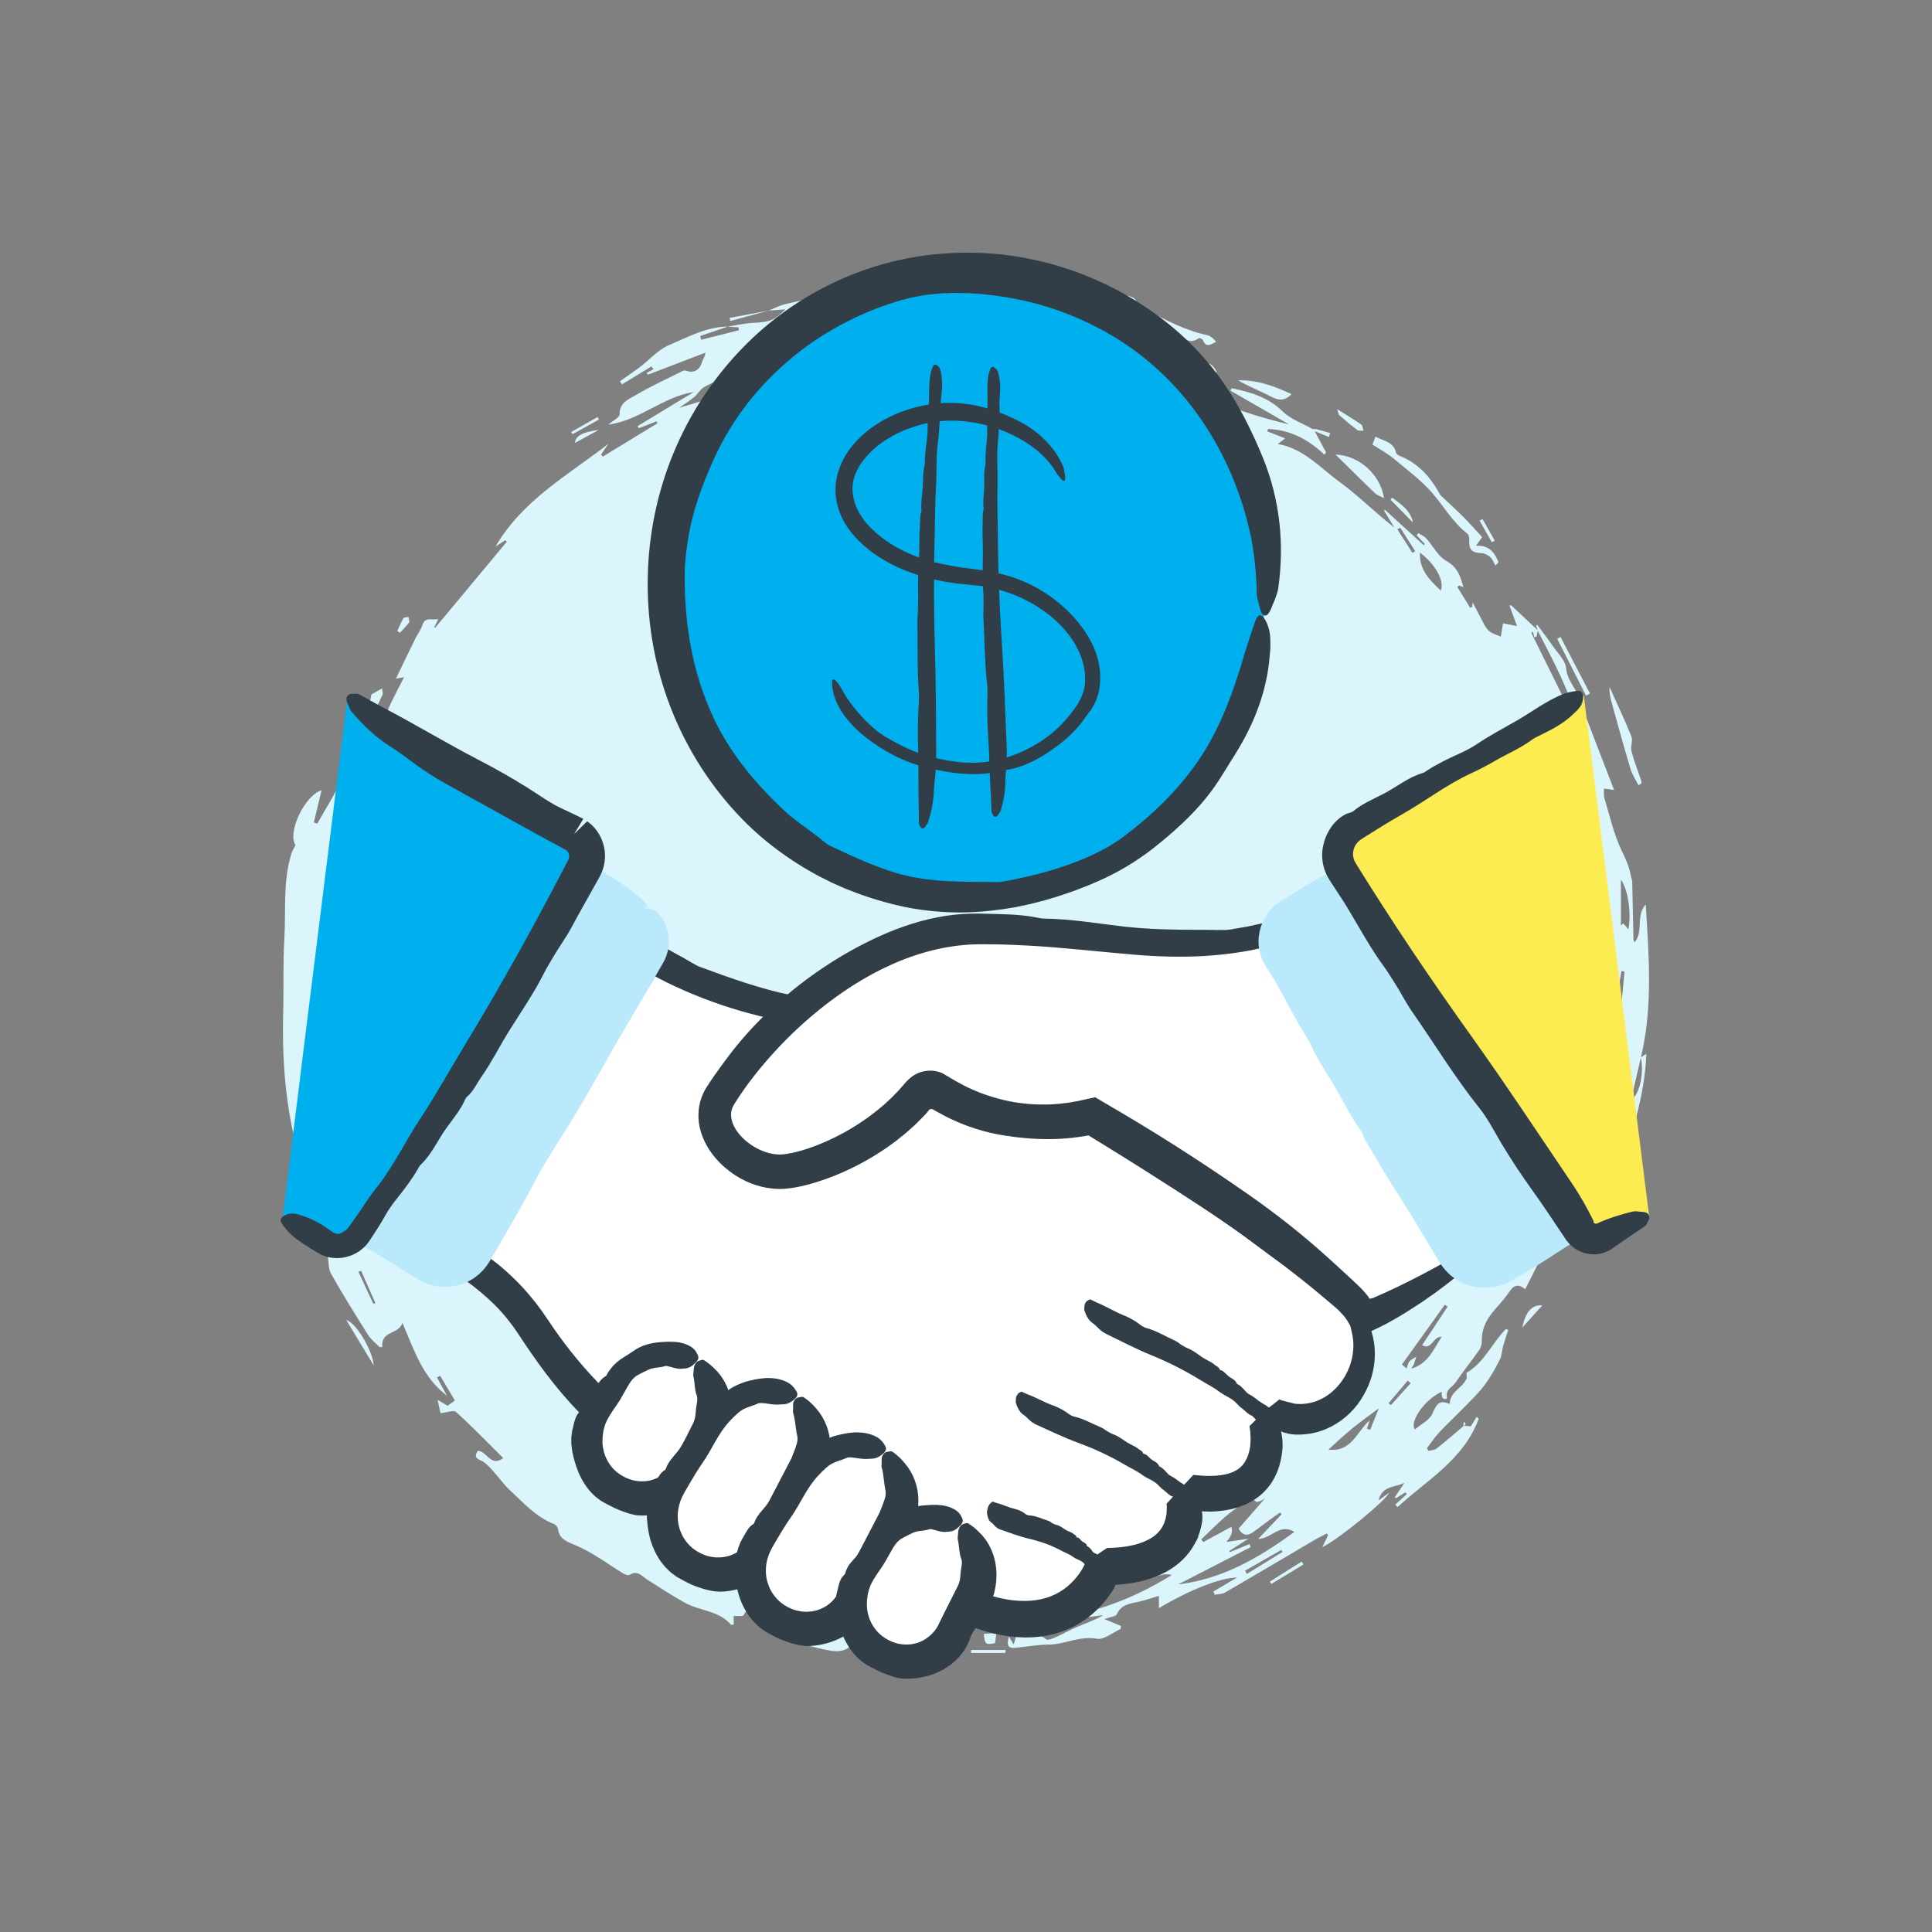 <?xml version="1.0" encoding="UTF-8"?>
<svg id="Layer_2" data-name="Layer 2" xmlns="http://www.w3.org/2000/svg" viewBox="0 0 1080 1080">
  <rect x="0" y="0" width="1080" height="1080" fill="#808080" stroke="none"/>
  <defs>
    <style>
      .cls-1 {
        fill: #313e48;
      }

      .cls-2 {
        fill: #fcec52;
      }

      .cls-3 {
        fill: #00afed;
      }

      .cls-4 {
        fill: #fff;
      }

      .cls-5 {
        fill: #dbf5fc;
      }

      .cls-6 {
        fill: #b9e9fa;
      }
    </style>
  </defs>
  <g>
    <path class="cls-5" d="M895.41,607.99c.02,1.52.36,3.13-.01,4.54-.72,2.72-1.46,5.56-2.89,7.92-1.62,2.67-6.3,4.48-.94,8.05.67.45.65,3.21-.04,4.22-2.42,3.53-2.35,6.29,2.34,8.61-2.79.37-4.73.63-6.92.92v-6.08c-2.02,1.88-3.85,2.82-4.44,4.27-3.12,7.72-5.79,15.61-8.88,23.34-2.53,6.31-5.59,12.41-8.07,18.73-.7,1.8-.25,4.08-.22,6.13.02,2.04.89,4.41.13,6.05-4,8.64-8.4,17.09-12.86,26.01-4.14-3.36-6.59-2.15-9.14,1.74-2.93,4.47-6.93,8.23-10.16,12.53-3.3,4.38-5.13,9.35-4.99,15.01.04,1.62-.59,3.52-1.53,4.86-4.26,6.04-8.95,11.8-13.06,17.94-1.75,2.61-5.85,3.82-4.86,8.5.25,1.15-2.77,1.51-2.88-1.34-.02-.59-.11-1.19-.19-1.93-10.02,4.81-17.92,17.06-14.89,21.06,3.4-2.91,8.23-5.18,9.84-8.86,2.13-4.91,3.6-7.95,9.33-5.48.08.04.4-.18.4-.29.13-6.61,7.21-8.51,9.29-13.75.39-.99-.05-2.31-.09-3.2,10.07-5.77,14.42-16.77,22.14-24.59.44.2.89.39,1.33.59-.96,2.94-2.02,5.86-2.86,8.84-.73,2.57-.71,5.47-1.89,7.78-2.55,4.96-5.31,9.89-8.65,14.34-3.27,4.35-7.28,8.16-11.1,12.08-4.67,4.8-9.6,9.35-14.18,14.24-2.5,2.67-4.52,5.8-6.75,8.72.25.53.5,1.07.76,1.6,1.55-.42,3.43-.42,4.58-1.33,5.55-4.41,10.89-9.07,16.31-13.64-.34-.52-.67-1.03-1.01-1.55-.13.79-.26,1.59-.4,2.4,1.2.09,2.52.18,4.27.31.78-1.27,2-3.25,3.22-5.23.39.31.79.63,1.18.94-8.27,22.87-28.85,34.25-45.33,49.45-.46-.42-.91-.84-1.37-1.26,2.16-2,4.31-4,6.47-6-.24-.32-.49-.64-.73-.96-1.78,1.1-3.56,2.19-5.34,3.29-.21-.18-.43-.36-.64-.53,1.81-2.7,3.63-5.41,5.44-8.11-4.96,2.7-12.25,1.22-14.58,9.88,2.98-2.12,4.78-3.4,6.13-4.36-2.49,4.74-26.99,25.06-37.55,30.58,1.28-2.63,2.29-4.7,3.29-6.76-.23-.34-.46-.67-.69-1.01-2.21,1.16-4.47,2.23-6.62,3.5-16.75,9.85-33.46,19.78-50.27,29.53-1.64.95-3.88.87-5.84,1.27-.22-.63-.43-1.25-.65-1.88,4.16-2.45,8.31-4.9,13.17-7.77-9.38.1-26.82,7.04-43.68,17.12v-6.87c-4.32,1.26-8.05,2.6-11.89,3.41-4.68.99-9.24,1.56-11.61,6.83-.59,1.32-3.68,1.53-6.96,2.74,3.76,1.56,6.5,2.69,9.25,3.83-.06.56-.13,1.13-.19,1.69-4.44,1.97-9.29,6.19-13.23,5.47-9.65-1.76-17.95,3.21-27.08,3.27-6.25.05-12.49,1.21-18.74,1.83-4.01.4-4.77-1.66-3.37-6.28,1.09,1.83,1.73,2.89,2.64,4.41.56-1.91,1.01-3.45,1.59-5.44,5.35,1.42,11.3-1.96,16.58,2.56.91.78,4.05-.68,5.97-1.52,3.65-1.59,7.1-3.66,10.77-5.2,5.1-2.13,10.33-3.96,15.2-6.83-7.48,1.01-14.96,2.01-22.44,3.02-.18-.62-.35-1.24-.53-1.87,21.85-3.63,41.93-11.57,61.26-23.6-7.83-2.23-15.03,6.37-22.36-.27-4.77,2.01-10.18,4.17-15.48,6.58-1.31.6-2.13,2.2-3.4,2.97-2.36,1.41-4.64,3.3-7.46.13-1.18-1.33-3.63-1.95-5.56-2.11-6.34-.51-12.7-.63-19.06-.96-.82-.04-1.62-.4-2.5-1.27,21.32-1.27,41.84-5.7,61.98-14.55-.49,2.01-.78,3.2-1.18,4.83,4.56-.89,9.29-.58,12.41-2.67,6.38-4.29,14.72-6.54,17.65-14.4-3.33.94-6.94,1.89-10.49,3-3.72,1.16-7.38,2.48-11.71,2.78,1.34-1.75,2.67-3.5,4.43-5.81-1.51.4-2.54.48-3.37.92-20.46,10.79-42.15,18.25-64.53,23.8-2.36.58-4.92.33-7.38.53-4.98.39-10.32-.82-14.34,3.7-.62.7-2.33.48-3.55.58-2.12.18-4.4-.18-6.33.51-4.14,1.48-7.41,2.03-11.91-.49-3.09-1.73-8.3.32-12.56,1.45,4.43,3.01,7.87,5.21,14.25,3.76,7.6-1.73,15.79-3.13,23.9-2.95,8.27.19,16.53.25,24.8.39.06,0,.12.28.29.69-2.4,1.71-4.87,3.47-7.44,5.3,6.02,3.58,6.29,6.65.2,9.47-6.01,2.78-12.63,4.22-19.34,5.26,7.45-3.14,16.36-2.92,22.05-9.54-.2-.54-.4-1.09-.6-1.63-3.34.75-6.68,1.5-10.01,2.25-.14-.4-.27-.79-.4-1.19,1.68-1.19,3.35-2.37,5.03-3.56-.09-.28-.17-.56-.26-.84-3.89.78-7.77,1.55-13.23,2.64,2.44,1.47,3.36,2.02,5.27,3.17-7.28,2.45-13.76,5.04-20.48,6.57-1.51.34-3.86-3.02-6.93-5.6-2.06.62-5.87,1.77-9.73,2.93.84,1.21,1.61,2.32,2.39,3.44-1.27.81-2.5,2.19-3.83,2.3-2.95.23-5.98-.45-8.93-.23-2.24.17-4.41,1.17-7.65,2.09,3.45,2.06,5.37,3.2,6.91,4.12-2.38.67-4.41,1.35-6.5,1.81-1.6.35-3.3.72-4.89.55-10.86-1.16-21.69-2.53-32.55-3.61-1.35-.13-3.34.62-4.16,1.66-3.22,4.09-7.64,4.56-12.03,3.85-6.11-1-12.09-2.78-18.12-4.22.11-.69.21-1.39.32-2.09h10.02c.31-.38.61-.77.92-1.15-6.88-1.74-13.63-3.56-8.62-12.24-10.8-3.96-20.9-7.66-31.01-11.37-.12.19-.24.37-.35.56,4.4,2.51,8.81,5.01,13.21,7.52-.16.5-.31,1-.47,1.5-1.97-.15-3.94-.4-5.91-.43-3.01-.06-6.59-2.96-8.74,2.03-.34.8-3.55.36-5.59.5v4.73c-.86.07-1.37.25-1.5.1-6.81-7.92-17.49-7.66-25.82-12.29-7.21-4.01-14.15-8.53-21.1-13-3.03-1.94-5.4-5.36-9.76-2.54-.77.5-2.74-.28-3.84-.96-5.4-3.34-10.6-7-16.05-10.26-3.76-2.25-7.69-4.29-11.75-5.93-4.13-1.68-7.75-3.41-8.39-8.5-.13-1.01-1.18-2.38-2.13-2.74-10.11-3.87-17.07-11.84-24.69-18.89-3.67-3.4-6.54-7.65-9.97-11.33-1.89-2.03-3.91-4.38-6.36-5.36-3.54-1.41-3.21-2.95-1.68-5.39,5.17.09,7.08,9.37,14.22,4.05-8.8-8.72-17.29-17.53-26.34-25.72-1.4-1.27-5.35.29-8.75.59-.37-1.72-.88-4.03-1.61-7.41,2.43,1.43,4,2.36,5.6,3.3,1.13-.83,2.38-1.74,4.06-2.96-2.62-4.4-5.43-9.11-8.24-13.82-.58.33-1.17.65-1.75.98,1.84,3.36,3.69,6.73,5.56,10.14-13.32-9.92-18.18-24.92-24.87-40.65-2.32,6.79-12.19,4.12-11.24,13.51-.5,0-1,.01-1.51.02-2.17-2.23-4.8-4.17-6.42-6.74-7.15-11.33-14.24-22.72-20.83-34.39-1.61-2.86-1.06-6.87-1.91-10.25-.54-2.17-1.82-4.16-2.77-6.23-4.28-9.3-8.58-18.59-12.82-27.91-.36-.78-.38-1.72-.65-3.06,1.62.24,3.04.45,5.25.77-1.14-4.69-1.98-9.15-3.32-13.45-8.67-27.7-11.21-56.12-10.46-84.98.37-14.14-.17-28.33.66-42.43.94-15.89-.92-32.06,4.07-47.6.44-1.38,1.29-2.63,2.14-4.31-4.65-7.14,5.05-27.69,14.59-30.74-1.47,6.13-2.89,12.07-4.31,18,.63.23,1.25.45,1.88.68,3.64-6.32,7.42-12.56,10.87-18.98,2.58-4.81,4.86-9.79,6.96-14.82.61-1.46.47-3.48.02-5.06-.86-3.05-3.23-5.81.46-8.84,2.44-2.01,4.33-4.73,6.29-7.27,1.16-1.51,2.36-3.17,2.88-4.96,1.15-3.94,1.89-8.01,2.85-12.28,1.15-.66,3.04-1.74,5.92-3.39.1,1.21.65,2.63.21,3.6-2.98,6.56-6.31,12.96-9.24,19.53-1.79,4.02-2.93,8.32-4.63,12.38-2.78,6.63-5.96,13.1-8.55,19.79-.77,1.98-.12,4.5-.12,6.78.61.15,1.23.3,1.84.44,3.02-5.83,6.16-11.59,9.02-17.49,3.38-6.97,6.6-14.03,9.76-21.1,2.22-4.98,4.08-10.12,6.37-15.06,2.29-4.94,4.9-9.72,7.64-15.09-1.46.24-2.48.4-4.55.74,3.88-8,7.36-15.26,10.92-22.49,1.22-2.49,3.05-4.75,3.85-7.35,1.57-5.09,5.51-2.54,8.95-3.45-.9,1.81-1.58,3.17-2.26,4.53.17.1.33.21.5.31,13.33-16,26.66-32.01,39.99-48.01-.26-.3-.53-.61-.79-.91-1.58,1.02-3.17,2.05-5.49,3.55,15.3-26.21,40.75-40,63.1-57.43-1.37,2-2.75,4-4.12,6,.33.4.65.79.98,1.19,10.17-6.21,20.35-12.43,30.52-18.64-.13-.37-.26-.75-.38-1.12-3.33,1.28-6.67,2.55-10,3.83-.22-.39-.45-.77-.67-1.16,10.46-6.34,20.93-12.68,31.39-19.02-17.42,2.63-30.31,16.01-47.8,18.17,2.23-1.93,6.38-3.89,6.35-5.79-.09-6.48,4.96-8.28,8.72-10.5,8.65-5.11,17.83-9.33,26.85-13.81.68-.34,1.82.04,2.68.29,3.57,1.02,6.69-1.08,7.69-4.79.45-1.66,1.75-3.08,2.06-5.62-10.71,4.11-21.43,8.22-32.14,12.32-.24-.32-.49-.64-.73-.95,1.27-.72,2.54-1.44,3.8-2.16-.37-.49-.74-.99-1.11-1.49-5.5,3.34-10.99,6.68-16.49,10.01-.38-.57-.76-1.13-1.14-1.7,3.25-2.31,6.49-4.64,9.77-6.91,6.16-4.25,10.78-10.41,17.97-13.46,10.57-4.48,20.71-10.11,32.61-10.24-5.18,1.77-10.36,3.54-15.54,5.32.21.69.42,1.38.63,2.07,7.03-1.78,14.06-3.55,21.09-5.33-.1-.55-.19-1.1-.29-1.65-2.02-.1-4.03-.2-6.05-.3,4.79-.76,9.56-1.98,14.37-2.19,8.92-.4,11.77-1.26,17.95-7.53-3.6.26-6.46.46-9.31.67h.01c2.99-1.2,5.89-2.76,8.99-3.52,5.31-1.31,10.7-2.54,16.13-3.04,12.23-1.14,24.49-2.19,36.76-2.56,9.34-.28,19.29,2.59,27.9.2,6.43-1.79,14.82-.32,18.79-4.02,10.43-9.71,20.66-.96,30.78-1.84,4.66-.41,10.6-.41,14.49,4.51.79,1,4.07,1.5,4.92.76,6.46-5.61,13.36-1.42,19.97-1.14,7.17.3,14.32,1.3,21.44,2.3,1.78.25,4.76,1.54,4.86,2.58.39,4.03,3.56,4.06,6.02,5.36,10.9,5.79,21.79,11.55,34.03,14.16,1.89.4,3.53,2.04,4.99,3.7-2.95,1.57-5.66,3.46-7.38-.85-.25-.63-1.83-1.46-2.11-1.25-7.29,5.26-10.24-3.35-15.38-4.83-3.08-.89-5.95-2.54-8.83-3.33,8.26,6.39,16.51,12.79,25.4,19.67-3.93-.36-7-.64-10.08-.92,5.58,4.3,14.9-.77,18.71,8.68-4.02-.24-7.76-.46-11.47-.69,1.55,2.05,3.08,4.06,4.61,6.08-.31.54-.63,1.08-.94,1.62-10.06-1.93-20.12-3.85-30.28-5.8,25.72,10.83,51.32,21.44,78.49,27.81-10.93-6.3-21.86-12.6-32.79-18.89.26-.45.52-.9.78-1.35,10.4,2.19,20.25,4.97,28.37,12.92,4.45,4.37,10.95,6.66,16.58,9.79.66.37,1.68.04,2.48.24,2.53.65,5.03,1.4,7.54,2.12-.23.74-.46,1.48-.69,2.21-2.41-.99-4.82-1.98-7.94-3.27,2.35,4.39,4.36,8.14,6.36,11.88-.31.42-.62.85-.93,1.27-8.95-8.52-19.19-13.9-31.43-14.35-.19.42-.38.85-.57,1.27,3.08,1.22,6.16,2.43,10.1,3.99-1.71,1.27-2.63,1.95-4.16,3.09,14.62,2.69,23.75,13.38,34.49,21.2,10.62,7.73,19.94,17.24,30.7,25.55-1.93-3.16-3.87-6.33-5.81-9.49.17-.15.33-.3.5-.46,7.23,6.6,14.47,13.2,21.7,19.8.21-.22.43-.44.64-.66-1.52-1.6-3.04-3.2-4.56-4.8.29-.43.59-.87.88-1.3,1.51.97,3.31,1.68,4.47,2.97,3.78,4.19,6.55,10.02,11.17,12.56,6.39,3.52,7.98,8.8,9.59,14.72-.81-.33-1.62-.66-2.43-.99-.32.29-.64.59-.96.88,2.4,3.89,4.8,7.77,7.2,11.66.38-.19.76-.39,1.13-.58.07-.83.14-1.66.21-2.49,1.79,3.4,3.59,6.79,5.35,10.2,3.06,5.95,3.6,6.42,10.43,8.94.39-2.46.79-4.93,1.19-7.43,2.66.51,4.6.89,7.81,1.51-1.64-4.5-2.89-7.95-4.15-11.4.28-.09.55-.18.83-.27,5.01,4.7,10.01,9.39,15.01,14.1-.25,1.13-.48,2.25-.72,3.37-.39.21-.78.42-1.17.63-.31-1.13-.61-2.26-.92-3.39-.27.29-.53.58-.8.87,8.8,17.8,17.6,35.6,26.4,53.4-4.07-19.8-13.91-37.09-22.87-54.76-.29-.95-.58-1.89-.87-2.84.21-.12.42-.25.62-.37,2.77,3.76,5.66,7.44,8.29,11.29,2.89,4.25,7.42,8.47,7.86,13.03.62,6.33,4.64,10.3,6.84,15.43.68,1.59,2.23,2.81,2.51,4.2.51,2.38.72,4.87,1.57,7.11,5.17,13.67,10.49,27.28,15.88,41.24-2.39-.32-4.03-.54-5.68-.76.07,1.81-.23,3.73.28,5.4,2.94,9.75,5.19,19.85,9.49,28.98,2.2,4.66,4.4,9.05,5.24,14.11.21,1.28.78,2.54.81,3.81.27,10.61.44,21.21.69,31.82.01.64.41,1.28.6,1.85,5.26-6.18.48-15.12,6.27-21.18,1.73,28.67,4.08,57.26-2.74,85.59-1.82,7.96-3.65,15.89-5.49,23.81,5.08-3.21,7.4-16.5,5.41-23.91,1.07-.7,2.15-1.4,3.14-2.04-.77,24.06-9.03,46.65-15.11,69.72,1.85-6.38-1.79-13.44,3.21-19.72,1.88-2.36.62-7.24.84-12.08-4.5,6.45-8.18,11.73-11.87,17.02-.45-.29-.89-.58-1.34-.87,1.14-6.07,2.41-12.12,3.4-18.22,1.35-8.31,6.95-16,3.71-24.99,4.51-9.7.91-20.02,2.25-29.98,1.2-8.93,1.83-17.93,2.71-26.9-.56-.06-1.12-.13-1.68-.19-.45,2.72-1.03,5.43-1.34,8.17-1.61,13.94-2.85,27.94-4.87,41.82-.76,5.22-3.25,10.19-4.95,15.27.66-8.98,1.5-17.95,1.79-26.94.06-1.75-2.05-3.58-3.16-5.37-.55.22-1.11.44-1.66.66-.65,11.12-1.3,22.24-1.9,32.43,1.89-.33,3.47-.61,5.05-.89ZM188.61,495.28c-.52,9.97-1.03,19.94-1.55,29.91.57.05,1.13.09,1.7.14.88-10.99,1.76-21.98,2.67-33.3-1.15,1.33-2.04,2.38-2.94,3.42.86-6.61,1.73-13.22,2.77-21.19-7.59,9.24-8.73,13.03-6.53,21.92,1.01-3.83,1.69-6.45,2.38-9.08.5.1,1,.21,1.49.31,0,2.63,0,5.25,0,7.87ZM692.41,854.5c6.52-7.48,12.81-14.7,19.1-21.91-1.12,2.39-3.03,4.14-5.17,5.53-1.22.79-3.58,1.85-4.12,1.36-3.76-3.43-5.91-.56-8.5,1.59-2.99,2.49-6.32,4.58-9.23,7.16-4.46,3.96-8.68,8.19-13.01,12.31.4.49.8.98,1.2,1.47,5.19-2.82,10.38-5.64,15.57-8.46q1.65,3.35-2.66,8.41c3.91-.58,7.81-1.15,12.27-1.81-3.85,2.47-7.3,4.68-10.75,6.89.16.19.32.39.48.58,3.62-1.48,7.23-2.96,10.85-4.44.26.55.51,1.09.77,1.64-13.56,6.97-27.11,13.93-40.67,20.9,24.53-2.97,45.02-14.67,65.02-29.37-8.14-5.07-12.37,3.6-20.25,3.94,5.02-5.28,9.07-9.53,13.11-13.79-.29-.34-.58-.67-.87-1.01-1.17.82-2.36,1.61-3.5,2.46-3.69,2.71-7.39,5.41-11.03,8.18-3.57,2.72-6.45,2.36-8.6-1.62ZM445.62,204.57c-1.64-.78-2.14-1.25-2.56-1.18-17.06,2.52-34.31,4.43-49.7,13.14-2.02,1.14-3.19,3.67-5.05,5.21-2.6,2.16-5.47,3.99-8.65,6.25,18.9-5.77,37.29-11.22,55.54-17.09,3.5-1.13,6.48-3.88,10.41-6.34ZM809.23,730.4c-.53-.35-1.06-.7-1.59-1.04-7.97,11.13-15.95,22.25-23.92,33.38.85.76,1.69,1.51,2.54,2.27.53-1.36.78-2.96,1.67-4.02.94-1.12,2.49-1.74,3.77-2.57-.49,1.52-.94,3.05-1.49,4.54-.2.55-.61,1.02-1.31,2.14,9.67-2.86,12.37-10.91,17-17.8-4.88-.41-5.54,7.76-10.91,4.63,4.83-7.3,9.53-14.41,14.24-21.52ZM770.73,787.32c-5.21,3.9-10.1,7.32-14.71,11.09-4.63,3.79-8.98,7.93-13.45,11.92,12.86,1.63,15.86-9.96,23.11-16.41-.62,1.84-1.1,3.26-1.58,4.69.61.24,1.22.47,1.83.71,1.55-3.87,3.09-7.74,4.8-12ZM910.26,519.55c1.72-8.52,0-22.1-4.16-27.81v25.55c.46-.37.93-.73,1.39-1.1.9,1.09,1.8,2.19,2.77,3.36ZM793.77,308.94c-.43,9.78,5.6,15.46,11.6,21.15,2.26-5.13-2.93-14.73-11.6-21.15ZM181.16,548.76c0-9.25.03-18.82-.14-28.39,0-.34-2.1-.64-3.08-.92,1.02,2.67,2.37,4.5,2.24,6.22-.3,3.79-1.41,7.51-2.08,11.28-.33,1.82-.97,3.86-.47,5.5.69,2.26,2.32,4.23,3.54,6.32ZM191.9,451.09c-.52-.08-1.04-.16-1.57-.24-.99,4.85-1.97,9.7-2.96,14.54,3.3-3.19,5.84-6.54,7.46-10.29,1.78-4.13,2.71-8.63,4.01-12.97-.46-.16-.91-.32-1.37-.48-1.92,5.56-3.84,11.12-5.76,16.68-.14-.04-.28-.09-.43-.13.21-2.37.41-4.74.62-7.11ZM898.61,533.8c-1.58,1.32-2.04,1.5-2.08,1.75-.8,5.35,2.14,11.11-1.97,16.19-.64.79-.18,2.85.36,4.06.38.85,1.77,1.24,2.7,1.84.42-.95,1.15-1.89,1.19-2.86.11-2.24-.18-4.49-.2-6.74-.04-4.41-.01-8.82-.01-14.24ZM456.46,199.07h18.61c-6.31-5.48-12.48-2.97-18.61,0ZM716.94,867.54c-.22-.37-.45-.75-.67-1.12-6.77,3.88-13.53,7.76-20.3,11.64.35.59.71,1.17,1.06,1.76,6.64-4.09,13.27-8.19,19.91-12.28ZM788.59,773.2c-.55-.48-1.09-.95-1.64-1.43-3.57,4.2-7.14,8.4-10.71,12.6.42.37.84.74,1.27,1.11,3.69-4.09,7.39-8.19,11.08-12.28ZM782.77,295.05c-.56.25-1.11.51-1.67.76,2.82,4.42,5.63,8.84,8.45,13.25.52-.32,1.04-.64,1.56-.95-2.78-4.35-5.56-8.71-8.34-13.06ZM201.86,710.37c-.5.18-1,.36-1.5.54,2.79,5.99,5.58,11.99,8.36,17.98.37-.17.74-.34,1.11-.5-2.66-6-5.31-12.01-7.97-18.01Z"/>
    <path class="cls-5" d="M768.89,244.07c4.72,2.51,10.15,2.97,11.5,8.96.18.79,1.43,1.56,2.35,1.93,9.58,3.87,16.17,10.92,21.22,19.66.51.89.95,1.89,1.67,2.59,4,3.84,8.17,7.5,12.08,11.43,3.78,3.8,7.32,7.84,10.81,11.61-1.13,1.58-2.02,2.82-3.46,4.84,7.75-.4,10.48,4.08,12.64,9.22-.59.62-1.18,1.23-1.76,1.85-.92-1.59-1.55-3.5-2.84-4.68-1.29-1.17-3.22-2.19-4.91-2.26-5.58-.23-7.18-1.92-6.87-7.74.06-1.11-.41-2.7-1.21-3.32-8.05-6.21-12.95-15.06-19.44-22.53-6.34-7.3-14.33-13.22-21.85-19.45-3.41-2.82-7.4-4.93-11.63-7.69.26-.67.86-2.23,1.7-4.41Z"/>
    <path class="cls-5" d="M773.66,278.45c-1.77-.94-3.72-1.5-5.02-2.74-7.18-6.85-14.2-13.87-22.07-21.62,13.49.51,25.21,11.58,27.09,24.36Z"/>
    <path class="cls-5" d="M915.94,439c-1.53-3.08-3.54-6.03-4.52-9.28-3.72-12.41-7.12-24.91-10.59-37.39-.73-2.64-1.27-5.33-1.1-8.32,4.12,9.19,8.47,18.3,12.22,27.64.95,2.36-.63,5.65.04,8.23,1.45,5.59,3.61,11,5.46,16.49.16.47.13,1.01.19,1.51-.57.37-1.14.75-1.71,1.12Z"/>
    <path class="cls-5" d="M721.96,220.33c-3.72,3.9-7.08,3.64-11.21,1.49-6.12-3.19-12.59-5.68-18.64-9.19,10.65-.35,20.16,3.16,29.84,7.7Z"/>
    <path class="cls-5" d="M881.95,657.36c5.45,3.38,3.41,7.26,2.98,10.25-.72,4.92-3.26,9.01-10.35,10.91,2.68-7.68,4.94-14.18,7.37-21.16Z"/>
    <path class="cls-5" d="M872.34,356.06c5.49,10.55,10.98,21.1,16.47,31.65-.74.38-1.48.75-2.22,1.13-5.36-10.56-10.71-21.13-16.07-31.69.61-.36,1.21-.73,1.82-1.09Z"/>
    <path class="cls-5" d="M208.9,763.3c-5.11-8.48-10.23-16.96-15.34-25.43,5.74,1.77,14.81,17.27,15.34,25.43Z"/>
    <path class="cls-5" d="M893.62,683.35c.79-4.67,1.59-9.35,2.54-14.93,4.8,4.15,4.02,8.88-.95,15.19-.53-.09-1.06-.17-1.58-.26Z"/>
    <path class="cls-5" d="M747.55,228.77c4.99,3.14,9.27,5.67,13.33,8.5.85.59.93,2.3,1.36,3.49-1.17-.1-2.66.23-3.45-.36-3.49-2.59-6.83-5.39-10.09-8.28-.64-.56-.66-1.83-1.15-3.36Z"/>
    <path class="cls-5" d="M778.35,278.26c4.79,3.7,10.12,6.88,11.47,13.79-4.18-4.25-8.37-8.5-12.55-12.75.36-.35.72-.7,1.08-1.04Z"/>
    <path class="cls-5" d="M850.98,742.11c1.72-8.64,5.37-12.93,11.17-12.37-3.79,4.2-7.03,7.79-11.17,12.37Z"/>
    <path class="cls-5" d="M562.09,923.98h-19.24c0-.55,0-1.09,0-1.64h19.24c0,.55,0,1.09,0,1.64Z"/>
    <path class="cls-5" d="M709.84,884.14c5.93-3.74,11.87-7.48,17.8-11.22.34.54.68,1.07,1.02,1.61-6,3.63-12,7.27-17.99,10.9-.28-.43-.55-.86-.83-1.29Z"/>
    <path class="cls-5" d="M557.01,912.86c-.31,2.32-.54,4.02-.76,5.69-5.44.92-5.5.87-6.34-5.19,2.24-.16,4.46-.31,7.1-.5Z"/>
    <path class="cls-5" d="M334.77,240.3c-4.39,2.4-8.79,4.8-13.38,7.3.43-3.94,3.69-5.92,13.38-7.3Z"/>
    <path class="cls-5" d="M222.05,352.86c1.11-2.42,2.08-4.92,3.42-7.21.36-.61,1.86-.55,2.84-.79.15,1.05.8,2.46.35,3.09-1.47,2.07-3.33,3.85-5.04,5.74-.52-.28-1.04-.56-1.56-.83Z"/>
    <path class="cls-5" d="M429.78,173.58c-7.18,1.95-14.35,3.9-21.53,5.85-.12-.57-.24-1.14-.36-1.72,7.3-1.38,14.6-2.75,21.9-4.13,0,0,0,0,0,0Z"/>
    <path class="cls-5" d="M334.82,234.52c-4.92,2.73-9.85,5.47-14.77,8.2-.24-.42-.48-.84-.72-1.25,4.9-2.78,9.8-5.56,14.7-8.35.26.47.53.93.79,1.4Z"/>
    <path class="cls-5" d="M833.91,303.07c-2.27-4.01-4.54-8.01-6.81-12.02.55-.31,1.09-.61,1.64-.92,2.28,4.05,4.56,8.1,6.85,12.15-.56.26-1.12.53-1.67.79Z"/>
    <path class="cls-5" d="M400.51,219.55c8.53-9.94,18.31-11.43,28.78-10.7.15.48.31.97.46,1.45-9.24,2.92-18.48,5.84-29.24,9.24Z"/>
  </g>
  <g>
    <g>
      <path class="cls-4" d="M751.22,727.24c-34.06-30.72-87.89-69.95-140.81-101.58-29.5,7-179.44-43.49-163.93-56.87-28.59-4.26-56.26-13.69-81.51-27.68l-97.93,159.97c-.61.61-.91,1.52-1.52,2.13,14.6,10.04,26.76,22.81,36.19,37.71,10.64,16.73,23.42,32.54,37.71,46.23l202.55,112.83c59.31,23.72,76.64-21.9,76.64-21.9,54.74,0,46.84-40.15,46.84-40.15,57.48,7,44.71-44.71,44.71-44.71.91.3,1.82.91,3.04,1.22,40.15,13.69,69.34-38.93,38.02-67.21h0Z"/>
      <path class="cls-1" d="M753.48,736.12c.27.73.51,1.44.73,2.13.2.71.32,1.44.5,2.15.09.35.17.7.26,1.06.07.36.13.73.2,1.11.12.75.37,1.47.52,2.27,2.64,10.91-1,22.32-7.89,30.06-1.73,1.91-3.6,3.66-5.65,5.05-2.05,1.39-4.2,2.5-6.41,3.34-2.22.81-4.51,1.24-6.82,1.46-.58.02-1.16.06-1.74.11-.59-.03-1.18-.06-1.77-.07h-.66s-.61-.08-.61-.08c-.4-.02-.83-.15-1.26-.26l-2.56-.65-2.56-.65c-.43-.12-.85-.19-1.29-.35l-1.35-.51c-1.01.82-2.05,1.66-3.1,2.5l-.59.48-.42.31-.83.62-1.67,1.24c-.58.43-.95.68-1.3.9l-.5.3c-.17.1-.35.2-.46.38-.67.84-1.57,1.86-2.81,3.17l-2.12,2.19-2.85,2.83.4,2.8c.07.9.1,1.78.15,2.67l.07,1.33c.02.44-.03.82-.04,1.23l-.12,2.44c-.02.51-.05.56-.07.74l-.08.49c-.05.32-.09.65-.16.96-.15.61-.23,1.26-.41,1.83-.62,2.37-1.52,4.4-2.61,5.99-.99,1.44-2.11,2.55-3.44,3.5-1.35.93-2.86,1.77-4.81,2.34-.24.08-.44.18-.7.24l-.77.18c-.52.11-1,.28-1.55.37l-1.67.27c-.28.04-.54.11-.84.14l-.9.07-1.79.16c-.29.04-.62.02-.93.03l-1.43.03c-.75.03-1.49.05-2.33,0l-2.43-.1-4.93-.44c-2.52,2.7-5.01,5.36-7.49,8.02-2.51,2.72-4.99,5.39-7.46,8.06l.13,1.8-.06,1.71-.06,1.7-.11.82c-.01.13-.05.29-.08.46l-.04.21c-.1.67-.26,1.32-.42,1.94-.32,1.26-.77,2.42-1.31,3.49-.92,1.9-2.19,3.52-3.85,5-1.66,1.48-3.76,2.78-6.23,3.86-2.46,1.09-5.26,1.95-8.3,2.52-1.47.36-3.09.51-4.65.76-.39.07-.81.08-1.21.12l-1.54.13-1.37.11-1.4.05-2.78.09-3.14,2.11-1.57,1.05c-.5.34-1.1.72-1.47,1.01l-6,4.39c-.56,1.08-1.06,2.19-1.7,3.21l-.47.77-.38.59c-.5.79-1.05,1.56-1.62,2.3-1.13,1.5-2.37,2.91-3.71,4.19-2.65,2.6-5.68,4.7-8.95,6.32-3.31,1.58-6.9,2.66-10.72,3.21-3.82.56-7.87.58-12.02.18-4.14-.36-8.39-1.32-12.63-2.49l-3.19-.94-3.18-1.11c-.51-.18-1.17-.42-1.29-.45-.07-.02-.1-.03-.15-.06-.02-.01-.05-.02-.07-.03l-.4-.22-3.29-1.77-26.32-14.11c-35.11-18.79-70.26-37.49-105.51-56-13.49-7.11-26.98-14.22-40.48-21.33l-20.23-10.72-5.06-2.68-1.18-.62-.65-.33c-.21-.13-.37-.32-.56-.47l-.84-.78c-2.69-2.55-5.35-5.15-7.92-7.83-10.31-10.72-19.63-22.45-27.86-34.94-4.36-6.64-9.29-12.93-14.72-18.74-2.72-2.9-5.57-5.68-8.53-8.33-1.47-1.34-2.99-2.61-4.53-3.88l-.87-.69-.72-.56-1.47-1.11-1.94-1.38-.99-.68-.5-.34c-.15-.05-.03-.12.03-.2.06-.08.12-.16.17-.24.21-.33.38-.7.65-.99h0c.55-.93,1.1-1.87,1.65-2.81,5.41-9.05,10.82-18.11,16.23-27.18,5.72-9.5,11.43-19.01,17.15-28.52,11.46-19.01,22.99-38,34.56-56.97l12.83-21.13,6.34-10.49,2.32-3.87,1.17-1.95.59-.98.29-.49.15-.24.07-.12s.02-.04.04-.06l.06.03,3.49,1.84,3.55,1.78,4.59,2.18,5,2.25c6.7,2.92,13.52,5.55,20.44,7.89,13.84,4.67,28.08,8.17,42.52,10.48l-1.81-6.24c-.54.49-1.09,1.03-1.55,1.84-.45.78-.77,1.75-.82,2.69-.1,1.62.39,2.88.86,3.84.5.97,1.06,1.71,1.62,2.38,1.13,1.32,2.29,2.33,3.46,3.28,2.35,1.87,4.75,3.39,7.19,4.83,4.87,2.84,9.84,5.26,14.86,7.53,10.05,4.52,20.28,8.41,30.59,12.09,10.31,3.66,20.69,7.07,31.12,10.34,10.44,3.27,20.91,6.41,31.49,9.39,6.97,1.96,14.07,3.71,21.35,5.08,3.64.68,7.33,1.27,11.09,1.68,1.89.2,3.79.36,5.74.45.98.04,1.96.07,2.96.06l1.51-.03,1.38-.07c.75-.05,1.4-.12,2.09-.26.21-.11.36.11.53.19l.51.32,1.01.65,2.93,1.86c2.21,1.39,4.4,2.81,6.58,4.25l6.55,4.3,6.5,4.37c4.34,2.91,8.68,5.82,13.02,8.73,4.32,2.94,8.72,5.77,13.11,8.64,2.85,1.85,5.74,3.7,8.43,5.75,9.31,6.91,18.45,14.05,27.67,21.03,9.22,6.99,18.49,13.87,28,20.44,8.19,5.66,16.41,12.1,24.31,14.19,5.1,1.31,5.9-.22,1.51-5.52-2.45-3-5.1-5.92-7.81-8.85-2.74-2.89-5.59-5.74-8.57-8.45-21-19.04-44.58-35.09-67.85-51.19-8.36-5.77-16.76-11.52-25.29-17.09-4.25-2.81-8.55-5.56-12.87-8.28-2.15-1.37-4.33-2.71-6.51-4.04l-3.92-2.38-2.6-1.57-1.3-.79c-.44-.25-.86-.57-1.31-.7l-2.95.6-1.48.28c-.48.07-.93.11-1.4.17-1.01.08-2.01.11-3.09.11-2.14,0-4.41-.12-6.71-.31-9.73-.83-20.17-3.3-30.12-6.11-18.38-5.26-36.59-11.47-54.83-17.65-2.37-.81-4.89-1.51-7.06-2.55-9.78-4.7-19.79-8.96-29.4-13.49-4.78-2.26-9.51-4.62-13.62-7.13-2.01-1.22-3.94-2.59-4.96-3.55-.24-.22-.39-.4-.42-.44.25-.19-.61.49-1.06.82-.47.37-.96.72-1.47,1.04-.43.31-.87.59-1.35.84-.4.24-.79.45-1.21.63-1.49.72-2.5.75-2.67.68-.09-.05.65.18,1.58,1.3l-1.33-14.88c-1.88-.34-3.74-.66-5.6-1.03-17.41-3.55-34.25-9.57-50.98-15.76-1.49-.54-3-1.32-4.34-2.14-1.29-.76-2.59-1.52-3.9-2.29l-.98-.56-.49-.28-.66-.36c-1.48-.74-2.78-1.5-4.19-2.28-5.59-3.07-11.2-6.16-16.82-9.26-3.51,5.73-7.02,11.47-10.53,17.2-1.33,2.16-2.65,4.32-3.97,6.47-.9,1.43-1.8,2.86-2.7,4.29-15.6,24.3-29.93,49.5-45.15,74.17-6.62,10.67-13.25,21.35-19.88,32.03l-9.93,16.04-4.93,8.04-2.45,4.03-.52.87-.58,1.01c-.38.68-.74,1.36-1.09,2.05l-.51,1.04-.25.52c-.08.17-.14.35-.31.5-.29.3-.57.61-.83.93-.14.16-.26.32-.38.48l-.18.24s-.1.07-.05.13l.11.17c-.23.15-.55.28-.48.5-.1.08-.21.16-.29.24.05.11-.07.19-.15.27-.11.18-.23.36-.35.54-.09.09-.04.18-.01.26l.08.25.65,2.03,1.3,4.04h0s.2,2.21.2,2.21c.36,3.42.73,6.85,1.09,10.26,2.56,1.88,5.24,3.69,7.63,5.64l1.26,1.02c.28.22.56.44.82.67l1.63,1.36c2.15,1.85,4.27,3.73,6.3,5.71,3.3,3.17,6.35,6.64,9.17,10.29,1.43,1.81,2.76,3.69,4.07,5.6.67.94,1.28,1.93,1.93,2.9l2.19,3.32c10.62,15.82,22.16,31.07,36.32,44.32l2.08,1.98c.31.38.79.54,1.2.78l1.26.69,3.07,1.65,5.26,2.81,10.52,5.63,21.02,11.31c14.01,7.55,28.01,15.1,42.02,22.66,28.03,15.06,56.14,29.95,84.52,44.21,9.97,5.01,19.8,10.41,29.57,15.93l7.45,4.23c.5.25.96.61,1.51.77l1.33.51,2.11.81,2.11.81c.71.26,1.44.48,2.16.72,5.72,1.97,11.74,3.45,17.97,4.22,5.54.68,11.26.8,17.01.08,5.74-.71,11.49-2.29,16.86-4.77,5.35-2.51,10.31-5.9,14.53-9.95,2.13-2.01,4.07-4.19,5.84-6.49.89-1.15,1.73-2.32,2.53-3.54l.59-.91.5-.82c.12-.21.24-.43.36-.65.27-.53.53-1.08.75-1.65.01-.21.23-.12.36-.15l.45-.03.91-.06,3.91-.39,3.03-.44,1.51-.23,1.52-.31c4.04-.75,8.11-1.97,12.07-3.62,6.54-2.69,12.94-7.07,17.54-13.15,2.29-3.02,4.09-6.41,5.34-9.92l.46-1.32.38-1.33c.27-.89.45-1.79.66-2.68.11-.45.17-.9.25-1.35l.06-.33s0-.05.01-.11l.04-.28c.04-.38.08-.76.1-1.15.08-1.32.03-2.69-.19-4.05-.24-.52.29-.31.6-.33l1.03.07c.69.06,1.39.07,2.09.07.64,0,1.29.03,1.94-.03l1.27-.06c.69-.04,1.37-.04,2.07-.14,1.39-.17,2.78-.3,4.17-.52,1.4-.28,2.79-.52,4.19-.86,5.57-1.38,11.2-3.97,15.87-8.02,2.27-2.08,4.34-4.41,5.95-7,1.6-2.59,2.87-5.33,3.78-8.12.88-2.79,1.47-5.62,1.82-8.42l.21-2.09.05-1.17c.02-.75.02-1.46-.02-2.2-.08-1.96-.34-3.96-.79-5.95l-.05-.2c-.02-.05.02-.02.05-.02l.09.03.35.14c.23.1.46.21.69.3.47.17.98.27,1.47.42.5.12.98.28,1.49.38l1.53.26c.56.12,1.14.11,1.71.17l.86.07h1.14c2.19.04,4.39-.21,6.56-.49,4.35-.67,8.56-2.14,12.41-4.15,7.71-4.06,13.99-10.41,18.04-17.84,1.65-3,3.09-6.12,4.04-9.41l.38-1.22.3-1.25c.19-.83.42-1.66.56-2.5.27-1.69.57-3.37.64-5.09.18-1.7.1-3.42.1-5.13-.05-.85-.14-1.71-.22-2.56l-.13-1.28-.22-1.27c-.5-3.4-1.6-6.68-2.92-9.82-1.13-2.54-2.71-5.44-4.41-6.88-.83-.68-1.64-1.55-2.59-2.31-.95-.76-1.9-1.52-2.8-2.14-1.92-1.13-3.53-1.77-4.34-1.04-.68.62-.35,1.99.34,3.52.37.75.74,1.62,1.13,2.49.38.86.84,1.68,1.11,2.52Z"/>
    </g>
    <path class="cls-1" d="M606.19,730.69c-.02.61-.18,1.36-.03,1.8,1.04,3.14,2.47,5.72,4.69,7.18,1.02.67,1.9,1.56,2.77,2.45,1.5,1.53,3.18,2.78,5.05,3.69,8.16,3.97,16.18,8.17,24.66,11.64,9.54,3.9,18.69,8.45,27.34,13.8,3.61,2.24,7.46,4.1,10.86,6.68,3.2,2.44,7.19,3.62,9.93,6.79.9,1.04,1.92,1.95,3,2.73,1.66,1.19,2.95,2.97,4.89,3.73.3.12.59.25.82.48,1.54,1.58,3.04,3.24,5.49,3.37,1.06.06,2.01.37,3.91-1.38,1.22-1.12,1.78-2.09,1.64-3.01-.17-1.04-.42-2-.89-2.64-1.64-2.24-4.19-3.08-6.29-4.61-1.87-1.37-3.62-2.95-5.72-3.98-.87-.43-1.6-1.15-2.26-1.92-1.22-1.43-2.49-2.78-4.07-3.66-.21-.11-.48-.14-.58-.4-1.04-2.49-3.43-2.94-5.09-4.49-1.28-1.19-2.38-2.69-4.19-3.08-.16-.03-.26-.18-.32-.36-.51-1.43-1.8-1.7-2.72-2.51-2.03-1.77-4.61-2.68-6.84-4.17-2.77-1.86-5.35-4.04-8.55-5.23-.9-.33-1.67-.88-2.5-1.33-1.48-.79-2.67-2.05-4.22-2.74-5.4-2.43-10.34-5.6-16.26-7.2-2.08-.56-3.58-2.08-5.3-3.23-2.33-1.56-4.83-2.84-7.46-3.91-5.18-2.11-9.85-5.04-15.03-7.15-1.03-.51-2.06-1.02-3.1-1.5-.21-.1-.44-.25-.79-.04-.68.41-1.35.41-2.15,1.63-.67,1.03-.68,1.89-.7,2.57Z"/>
    <path class="cls-1" d="M567.89,782.38c-.03.6-.18,1.34-.05,1.76.95,3.01,2.27,5.46,4.34,6.77.96.6,1.78,1.43,2.59,2.25,1.4,1.41,2.98,2.55,4.73,3.33,7.67,3.44,15.21,7.11,23.18,10.05,8.97,3.3,17.58,7.25,25.69,12.02,3.39,1.99,7.01,3.6,10.19,5.95,2.99,2.21,6.76,3.16,9.31,6.1.84.97,1.79,1.8,2.81,2.5,1.56,1.08,2.75,2.75,4.58,3.39.28.1.56.21.77.42,1.44,1.46,2.83,3.01,5.15,3,1,0,1.9.25,3.72-1.56,1.17-1.16,1.71-2.14,1.58-3.04-.14-1.01-.38-1.94-.81-2.53-1.52-2.11-3.93-2.78-5.89-4.17-1.76-1.24-3.39-2.69-5.36-3.58-.81-.37-1.5-1.03-2.11-1.76-1.14-1.34-2.32-2.59-3.81-3.36-.19-.1-.45-.11-.55-.36-.96-2.38-3.2-2.69-4.76-4.12-1.19-1.1-2.22-2.5-3.92-2.79-.15-.03-.24-.17-.3-.34-.46-1.38-1.68-1.57-2.54-2.31-1.9-1.62-4.33-2.37-6.41-3.71-2.6-1.66-5.01-3.66-8.02-4.65-.85-.28-1.57-.77-2.35-1.16-1.39-.7-2.5-1.86-3.96-2.46-5.08-2.08-9.72-4.92-15.29-6.17-1.96-.44-3.36-1.84-4.97-2.87-2.18-1.4-4.53-2.52-7.01-3.42-4.88-1.78-9.26-4.4-14.13-6.18-.97-.44-1.93-.89-2.92-1.3-.2-.08-.41-.22-.75,0-.65.44-1.28.47-2.05,1.71-.65,1.04-.66,1.89-.69,2.56Z"/>
    <path class="cls-1" d="M551.95,844.02c-.09.55-.3,1.26-.25,1.62.36,2.59,1.06,4.61,2.46,5.45.65.39,1.16,1,1.68,1.61.88,1.05,1.93,1.82,3.16,2.24,5.35,1.83,10.57,3.89,16.21,5.21,6.34,1.48,12.34,3.61,17.86,6.58,2.31,1.24,4.83,2.09,6.94,3.69,1.99,1.51,4.7,1.73,6.27,3.98.52.74,1.13,1.34,1.81,1.81,1.04.72,1.74,2.04,3.04,2.31.2.04.39.1.52.26.91,1.09,1.77,2.26,3.51,1.86.75-.17,1.39-.09,2.97-2.07,1.01-1.26,1.54-2.25,1.55-3.05.01-.9-.05-1.71-.31-2.18-.89-1.67-2.62-1.87-3.93-2.8-1.17-.83-2.23-1.88-3.6-2.36-.57-.2-1-.69-1.38-1.25-.69-1.03-1.44-1.97-2.46-2.42-.13-.06-.32-.03-.37-.23-.44-2.01-2.09-1.91-3.08-2.95-.77-.8-1.37-1.91-2.61-1.88-.11,0-.16-.11-.19-.26-.19-1.18-1.07-1.15-1.63-1.68-1.23-1.16-2.97-1.42-4.38-2.29-1.75-1.08-3.33-2.49-5.47-2.88-.6-.11-1.08-.44-1.62-.66-.96-.4-1.66-1.27-2.68-1.57-3.57-1.03-6.71-2.83-10.75-3.01-1.42-.06-2.3-1.1-3.39-1.77-1.47-.9-3.11-1.52-4.86-1.92-3.45-.79-6.43-2.43-9.87-3.23-.68-.23-1.35-.48-2.04-.69-.14-.04-.28-.13-.56.14-.54.52-1.02.65-1.74,1.92-.61,1.07-.72,1.84-.82,2.46Z"/>
    <g>
      <g>
        <path class="cls-4" d="M389,761.91c-13.69-8.52-31.63-4.26-39.84,9.43l-11.86,19.16c-8.52,13.69-4.26,31.63,9.43,39.84,13.69,8.52,31.63,4.26,39.84-9.43l11.86-19.16c8.21-13.69,4.26-31.33-9.43-39.84Z"/>
        <path class="cls-1" d="M387.76,766.28c-.05.93-.33,2.01-.2,2.68l.3,1.74.15.8.09.82c.06.53.12,1.03.2,1.49.05.48.07.97.13,1.41.15.86.17,1.73.37,2.46.1.36.13.76.24,1.11.09.36.27.67.36,1.03.21.63.4,1.27.38,1.96,0,.34.02.67,0,1l-.14,1c-.37,2.26-.67,4.23-.8,6.34,0,.59-.16,1.14-.2,1.74-.11.58-.29,1.15-.41,1.75l-.62,1.72-1.43,2.82-5.68,11.28-2.8,5.67-.51,1.05-.44.97-1.03,1.78c-1.52,2.3-3.58,4.37-6.12,6.03-1.41.99-3.03,1.65-4.72,2.25l-1.3.33-.66.18-.67.1-1.36.2c-.46.05-.91.04-1.37.07-.93.09-1.85-.03-2.79-.09-.48,0-.93-.13-1.39-.21-.46-.09-.94-.15-1.4-.26-1.81-.5-3.7-1.17-5.43-2.14-3.48-1.84-6.48-4.61-8.51-8.11-.25-.44-.52-.87-.76-1.31l-.62-1.39-.31-.7-.24-.72-.48-1.45c-.47-1.98-.85-4.01-.8-6.06,0-3.41.53-6.87,1.83-10.1.27-.83.72-1.59,1.12-2.36.36-.74.92-1.62,1.44-2.46,1.05-1.68,2.14-3.33,3.3-4.94,2.19-3.04,3.9-6.37,5.75-9.61.46-.81.93-1.62,1.42-2.41l.37-.59.36-.51.74-1c.47-.69,1.11-1.22,1.71-1.77.58-.57,1.32-.98,2.03-1.38.91-.56,1.94-.94,2.81-1.47.46-.23.95-.43,1.4-.66.45-.23.9-.48,1.37-.67,1.41-.66,2.97-.95,4.48-1.14.76-.07,1.49-.24,2.24-.3.74-.1,1.46-.31,2.2-.49.45-.13.92-.24,1.38-.18l2.34.59c.75.27,1.5.43,2.24.61.73.23,1.49.28,2.26.36.38.04.78.05,1.2.03.42-.03.86-.09,1.3-.13.77-.08,1.55-.09,2.47-.37.9-.24,1.97-.83,3.46-2.14,1.92-1.68,2.83-3.08,2.2-4.65-.35-.87-.78-1.74-1.28-2.53-.53-.74-1.16-1.39-1.85-1.93-.31-.23-.62-.46-.94-.67-.33-.19-.66-.37-1-.54-.68-.34-1.38-.65-2.09-.93-.72-.26-1.46-.43-2.2-.61-.75-.17-1.49-.36-2.25-.41-1.52-.16-3.04-.29-4.57-.22-.76.03-1.52-.02-2.28.06-.76.06-1.52.12-2.28.15-5.39.34-11.01,1.72-15.52,5.05-.46.34-.94.67-1.44.97-.5.3-.96.66-1.47.97-1,.64-2.06,1.22-3.04,1.91-1.9,1.17-3.62,2.65-5.18,4.26-.73.83-1.43,1.7-2.08,2.59-.55.76-.96,1.41-1.38,2.16-.21.38-.3.86-.71,1.09-4.13,2.28-5.19,6.53-7.9,9.72-1.04,1.23-2.2,2.39-3.21,3.65-.86.98-2.24,3.34-2.79,5.5-.09.41-.36.76-.68,1.05-.64.59-1.16,1.25-1.6,1.96-.41.72-.7,1.5-.97,2.28-.58,1.56-.8,3.21-1.26,4.79-.28.87-.43,1.77-.56,2.67-.13.9-.25,1.81-.31,2.72-.01,1.82-.07,3.65.22,5.45.35,3.63,1.42,7.12,2.48,10.57,1.42,4.28,3.47,8.43,6.23,12.09,1.35,1.86,2.99,3.49,4.68,5.04.89.72,1.81,1.41,2.74,2.06.93.68,1.92,1.14,2.9,1.66l1.64.87,1.64.83,1.62.84c.55.27,1.15.49,1.73.72,1.05.38,2.05.89,3.12,1.23l3.18,1.12c1.08.29,2.18.56,3.28.78,1.1.25,2.24.28,3.36.32l1.47.02,1.47-.08c.98-.07,1.95-.09,2.92-.22l2.88-.43c.96-.13,1.89-.42,2.83-.63,1.88-.41,3.69-1.12,5.48-1.77,1.75-.79,3.5-1.55,5.11-2.58,1.66-.93,3.16-2.12,4.65-3.28.71-.62,1.39-1.28,2.07-1.93.69-.64,1.31-1.35,1.9-2.08.59-.73,1.21-1.42,1.72-2.2.51-.78,1.01-1.56,1.48-2.35.5-.77.82-1.62,1.21-2.43.35-.79.78-1.72.94-2.31,1.2-3.75,3.84-6.67,5.93-9.9,1.41-2.19,2.72-4.44,3.94-6.74.61-1.18,1.16-2.18,1.88-3.87.32-.77.69-1.53.93-2.32.25-.79.48-1.58.7-2.36.24-.76.36-1.57.53-2.35.14-.79.34-1.56.43-2.36.18-1.59.4-3.15.4-4.73.14-3.14-.19-6.28-.85-9.3l-.56-2.25c-.23-.74-.5-1.46-.75-2.19l-.39-1.08-.49-1.04c-.33-.69-.65-1.39-1-2.06-.81-1.3-1.53-2.64-2.51-3.8-.47-.59-.91-1.2-1.43-1.75l-1.58-1.6c-.4-.47-.86-.88-1.32-1.29l-1.37-1.22c-.94-.77-1.96-1.45-2.94-2.15-.42-.25-.9-.59-1.52-.35-1.21.46-2.42.27-3.6,2.11-.99,1.55-.94,2.93-.99,3.97Z"/>
      </g>
      <g>
        <path class="cls-4" d="M444.35,782.29c-13.69-8.52-31.63-4.26-39.84,9.43l-25.24,41.06c-8.52,13.69-4.26,31.63,9.43,39.84,13.69,8.52,31.63,4.26,39.84-9.43l25.24-41.06c8.52-13.69,4.26-31.33-9.43-39.84Z"/>
        <path class="cls-1" d="M443.35,786.82c.05.98-.19,2.11,0,2.89.8,2.62,1.09,5.07,1.37,7.15.17,1.03.21,2.04.41,2.94.04.48.1.93.21,1.36.13.42.14.89.28,1.3.39,1.58.23,3.28-.28,4.78-.75,2.62-1.68,4.78-2.65,7.24l-.19.51-.05.13-.11.21-.22.43-.89,1.72-1.79,3.44-3.59,6.87-7.16,13.76c-2.37,4.59-4.71,9.2-7.01,13.84l-1.61,3.26-.58,1.21c-.2.4-.45.74-.67,1.13-.41.8-1,1.44-1.52,2.19-.27.36-.6.66-.9,1.01-.3.34-.6.69-.96.98-1.47,1.47-3.29,2.61-5.26,3.54-.5.2-.99.49-1.51.64l-1.58.52c-1.08.23-2.17.54-3.3.61-1.13.18-2.26.11-3.41.13-1.13-.12-2.3-.19-3.43-.48-.57-.11-1.15-.23-1.7-.43-.55-.19-1.12-.35-1.68-.56-1.09-.51-2.23-.95-3.26-1.59-1.11-.55-2.01-1.31-3.01-1.99-.88-.81-1.84-1.57-2.6-2.51-.86-.87-1.52-1.9-2.23-2.9l-.92-1.6c-.32-.53-.52-1.12-.79-1.67-2-4.53-2.44-9.78-1.3-14.68.07-.52.29-1.01.42-1.52.16-.5.26-1.02.46-1.51.43-.96.71-1.99,1.25-2.91l.72-1.42.89-1.57,1.82-3.15c2.43-4.2,4.93-8.35,7.71-12.34,5.23-7.52,8.57-16.2,14.91-23.07.26-.27.53-.6.76-.82l.7-.7c.47-.46.86-.97,1.36-1.38.47-.43.92-.87,1.37-1.31.49-.39.97-.8,1.43-1.21.33-.34.76-.56,1.15-.83.4-.25.79-.52,1.21-.73l1.29-.58.63-.29.67-.23c.44-.15.87-.31,1.3-.49.43-.16.88-.27,1.31-.43.85-.35,1.72-.59,2.57-1,.51-.28,1.09-.38,1.66-.4.98-.05,1.97.16,2.92.21.48.04.95.16,1.42.21.47.07.93.08,1.39.18.46.08.92.13,1.39.15.47,0,.92.11,1.4.12.96-.01,1.92.04,3-.1.47-.08.92-.05,1.39-.07.47-.02.96-.06,1.5-.19,1.06-.24,2.23-.71,3.84-1.97,2.07-1.59,2.99-3,2.08-4.71-.97-1.97-2.43-3.69-4.21-4.85-3.18-1.96-6.94-2.81-10.67-2.95-3.76-.17-7.47.54-11.09,1.37-3.26.71-6.43,1.95-9.42,3.55-3,1.61-5.66,3.85-7.89,6.43-.83,1.13-1.84,2.17-2.76,3.27-.45.55-.91,1.1-1.39,1.65l-.71.8-.58.63c-2.86,3.05-5.59,6.18-7.61,9.77-.26.47-.4,1.04-.87,1.35-4.61,3.09-6.16,8.16-9.35,12.16-2.46,3.08-5.39,5.92-6.64,9.78-.11.34-.4.6-.73.8-1.31.79-2.19,1.88-2.95,3.04l-.55.88-.73,1.31c-.48.88-.98,1.74-1.49,2.6-2.19,3.87-3.43,8.28-3.91,12.72-.51,4.45-.11,8.92.62,13.28.94,5.44,2.83,10.8,5.88,15.54.38.59.74,1.2,1.17,1.75l1.31,1.66c.45.54.88,1.1,1.37,1.6.49.5.99,1,1.5,1.48.52.48,1,.99,1.56,1.42.55.43,1.11.86,1.68,1.27.57.4,1.13.84,1.71,1.19.59.34,1.18.67,1.78.99.67.35,1.32.76,1.99,1.09l2,1.03c1.29.73,2.75,1.3,4.17,1.86,2.57.94,5.18,1.82,7.88,2.4,2.69.6,5.47.89,8.22.67,9.58-.79,18.78-4.64,25.56-11.19.83-.82,1.61-1.7,2.39-2.56.79-.85,1.43-1.84,2.13-2.76.71-.93,1.26-1.92,1.82-2.9l.82-1.48c.23-.44.37-.78.56-1.17,1.41-3.05,2.72-6.16,3.89-9.35,1.64-4.49,4.72-8.15,7.26-12.13,3.43-5.38,6.44-11.02,9.13-16.84l2.12-4.49c.39-.89.84-1.74,1.18-2.65l.97-2.74c1.12-3.71,1.69-7.55,1.64-11.36-.05-7.63-2.94-15.05-7.74-20.54-1.02-1.11-1.95-2.3-3.1-3.26-.56-.5-1.09-1.02-1.67-1.48l-1.8-1.31c-.48-.37-1.05-.79-1.75-.6-1.36.35-2.78.03-3.96,1.86-.99,1.55-.79,3.03-.75,4.13Z"/>
      </g>
      <g>
        <path class="cls-4" d="M493.92,812.7c-13.69-8.52-31.63-4.26-39.84,9.43l-25.55,41.06c-8.52,13.69-4.26,31.63,9.43,39.84,13.69,8.52,31.63,4.26,39.84-9.43l25.24-41.06c8.52-13.69,4.26-31.33-9.12-39.84Z"/>
        <path class="cls-1" d="M492.87,817.22c.02.49-.04,1.02-.07,1.51-.04.5-.07,1,.03,1.37.76,2.62,1.02,5.07,1.26,7.16.25,2.1.45,3.9.84,5.64.36,1.6.21,3.3-.32,4.81l-.13.49-.19.47c-.12.31-.21.63-.29.94-.12.31-.25.6-.35.9-.11.3-.17.61-.32.89-.26.58-.41,1.19-.69,1.76-.13.29-.21.6-.33.9-.15.29-.28.6-.4.91l-.19.52c-.1.23-.28.56-.42.83l-.89,1.72-1.79,3.44-3.59,6.87-7.16,13.75c-2.37,4.59-4.71,9.2-7.01,13.84l-1.59,3.21-.58,1.21-.68,1.12-.34.57c-.12.19-.26.35-.39.53l-.8,1.08-.91,1-.46.52-.51.45c-1.48,1.46-3.3,2.61-5.28,3.51-.98.5-2.03.78-3.09,1.14-1.08.22-2.18.52-3.3.58-2.24.23-4.57.16-6.83-.4l-.86-.17-.83-.27c-.55-.2-1.13-.33-1.68-.57l-1.65-.74c-.57-.23-1.06-.58-1.6-.86-.54-.29-1.07-.59-1.53-.96-.48-.35-.99-.68-1.46-1.06l-1.35-1.2c-.48-.38-.82-.88-1.25-1.32-1.6-1.82-2.99-3.89-3.91-6.19-.93-2.28-1.63-4.71-1.79-7.22-.17-2.49-.02-5.02.57-7.47.1-.51.3-1.01.43-1.51.17-.5.25-1.02.48-1.5.41-.97.72-1.98,1.26-2.9l.72-1.42.91-1.57,1.83-3.14c2.46-4.18,4.98-8.33,7.78-12.3,5.28-7.5,8.66-16.16,15.03-22.99.26-.27.53-.6.77-.82l.7-.7c.47-.46.86-.98,1.36-1.38.47-.43.92-.87,1.37-1.31.49-.39.97-.8,1.43-1.21.33-.34.76-.56,1.15-.83.4-.25.79-.52,1.21-.73l1.29-.58.63-.29.67-.23c.44-.15.87-.31,1.3-.49.43-.16.88-.27,1.31-.43.85-.35,1.72-.59,2.57-1,.51-.28,1.09-.38,1.66-.4.98-.05,1.97.16,2.92.21.48.04.95.16,1.42.21.47.07.93.08,1.39.18.46.08.92.13,1.39.15.47,0,.92.11,1.4.12.96-.01,1.92.04,3-.1.94-.13,1.82.03,2.89-.26,1.06-.24,2.23-.71,3.84-1.97,2.07-1.59,2.99-3,2.08-4.71-.97-1.97-2.43-3.69-4.21-4.85-3.18-1.95-6.94-2.81-10.67-2.95-3.76-.17-7.47.54-11.09,1.37-3.26.71-6.43,1.95-9.42,3.55-3,1.61-5.66,3.85-7.89,6.43-.83,1.13-1.85,2.17-2.75,3.27-.45.55-.91,1.09-1.38,1.64l-.7.8-.58.62c-2.88,3.04-5.62,6.15-7.66,9.73-.27.47-.41,1.03-.88,1.35-4.63,3.07-6.2,8.13-9.42,12.12-2.47,3.07-5.42,5.89-6.7,9.74-.11.34-.4.6-.74.8-1.32.79-2.2,1.87-2.97,3.02l-.56.88c-.08.11-.22.38-.34.59l-.37.66c-.49.88-.98,1.76-1.52,2.61-2.2,3.87-3.48,8.26-3.98,12.69-.52,4.45-.15,8.92.55,13.28.9,5.45,2.77,10.81,5.79,15.57.38.59.75,1.19,1.15,1.77l1.31,1.66c.45.54.89,1.09,1.36,1.62.49.5.99,1,1.5,1.49.51.48,1.01.97,1.54,1.43.55.43,1.11.86,1.67,1.27.56.41,1.13.83,1.71,1.21.59.34,1.18.68,1.78,1l1.98,1.11,2,1.03c.68.34,1.3.72,2.02,1.01.71.3,1.42.59,2.14.87,1.26.53,2.58.91,3.88,1.35,1.29.47,2.64.77,3.98,1.09,1.34.36,2.71.51,4.08.66,1.37.19,2.76.12,4.13.05,9.58-.74,18.82-4.51,25.62-11.04,1.66-1.65,3.24-3.38,4.55-5.3.33-.47.69-.93.99-1.42l.85-1.47.82-1.48.19-.36.13-.29.27-.57c1.41-3.05,2.72-6.15,3.89-9.35,1.64-4.49,4.72-8.15,7.26-12.13,3.43-5.38,6.44-11.02,9.13-16.84l2.11-4.45c.4-.88.83-1.75,1.19-2.64l.98-2.74c1.15-3.7,1.75-7.53,1.73-11.33-.02-7.61-2.78-15.05-7.51-20.6l-1.49-1.7c-.25-.28-.49-.57-.75-.83l-.82-.77c-.55-.51-1.08-1.03-1.65-1.5l-1.78-1.34c-.24-.18-.49-.39-.78-.53-.3-.12-.62-.18-.97-.1-1.37.34-2.78,0-3.98,1.82-1.01,1.54-.83,3.02-.8,4.12Z"/>
      </g>
      <g>
        <path class="cls-4" d="M536.81,853.15c-13.69-8.52-31.63-4.26-39.84,9.43l-11.86,19.16c-8.52,13.69-4.26,31.63,9.43,39.84,13.69,8.52,31.63,4.26,39.84-9.43l11.86-19.16c8.52-13.38,4.26-31.33-9.43-39.84h0Z"/>
        <path class="cls-1" d="M535.57,857.52c-.05.94-.33,2.01-.2,2.68l.3,1.75.15.8.09.82c.06.53.13,1.03.2,1.5l.15,1.42c.16.86.19,1.74.39,2.48.12.36.14.77.25,1.12.09.37.28.68.37,1.03.2.64.43,1.28.4,1.98l.02,1.01-.14,1c-.35,2.26-.64,4.18-.76,6.2.02.29-.03.56-.08.83l-.11.84c-.09.56-.29,1.09-.4,1.66l-.67,1.74-1.44,2.84-5.73,11.36-2.82,5.7-.52,1.07-.44.97-1.02,1.79c-1.51,2.3-3.57,4.38-6.11,6.04-1.41,1-3.03,1.65-4.72,2.26-1.71.46-3.51.89-5.36.88-1.86.12-3.72-.16-5.59-.54-1.81-.5-3.71-1.17-5.44-2.14-3.48-1.84-6.49-4.6-8.53-8.1l-.76-1.31-.62-1.39-.31-.7-.24-.72-.48-1.45c-.48-1.98-.86-4.01-.81-6.07-.01-3.42.52-6.88,1.82-10.11.27-.83.71-1.59,1.12-2.37.36-.74.91-1.62,1.43-2.45,1.05-1.68,2.14-3.33,3.3-4.95,2.19-3.04,3.9-6.37,5.75-9.62.46-.81.93-1.62,1.42-2.41l.37-.59.36-.51.74-1c.47-.69,1.11-1.22,1.71-1.77.58-.57,1.32-.99,2.03-1.38.91-.56,1.94-.94,2.81-1.47l1.4-.67c.46-.23.9-.48,1.37-.67,1.41-.66,2.97-.95,4.48-1.14.77-.07,1.49-.24,2.24-.3.74-.09,1.46-.31,2.2-.49.45-.13.92-.24,1.38-.18l2.34.58c.75.27,1.5.43,2.24.61.73.23,1.49.28,2.26.36.76.11,1.61-.02,2.5-.1.77-.08,1.55-.09,2.47-.37.9-.24,1.97-.83,3.47-2.14,1.92-1.68,2.83-3.08,2.2-4.65-.35-.87-.78-1.74-1.28-2.53-.53-.74-1.16-1.4-1.85-1.93-.31-.23-.62-.46-.94-.67-.33-.19-.66-.37-1-.54-.68-.34-1.38-.65-2.09-.93-.72-.26-1.46-.43-2.2-.61-.75-.17-1.49-.36-2.25-.41-1.52-.16-3.04-.29-4.57-.22-.76.03-1.52-.02-2.28.06-.76.06-1.52.12-2.28.16-5.39.34-11.02,1.73-15.53,5.06-.46.34-.94.67-1.44.97-.5.31-.96.66-1.47.98-1,.64-2.06,1.22-3.04,1.91-1.9,1.18-3.62,2.65-5.18,4.27-.73.83-1.43,1.7-2.08,2.59-.54.75-.95,1.4-1.37,2.15-.21.38-.3.86-.72,1.09-4.13,2.28-5.19,6.54-7.9,9.73-1.04,1.23-2.2,2.39-3.21,3.65-.25.32-.49.64-.72.97l-.17.25-.21.35-.42.75c-.52,1.02-1.01,2.06-1.28,3.2-.09.41-.36.76-.68,1.05-.64.59-1.16,1.25-1.6,1.96-.4.72-.7,1.5-.96,2.28-.58,1.56-.79,3.21-1.25,4.8-.28.87-.42,1.77-.56,2.67-.12.9-.25,1.81-.3,2.72-.02,1.82-.06,3.65.22,5.46.36,3.63,1.43,7.12,2.5,10.57,1.42,4.29,3.48,8.43,6.26,12.09,1.36,1.86,2.99,3.49,4.69,5.03.9.72,1.81,1.41,2.75,2.06.93.67,1.92,1.14,2.9,1.66,1.1.59,2.19,1.14,3.28,1.7l1.63.84c.56.27,1.15.49,1.73.72,2.06.86,4.16,1.62,6.3,2.34,1.09.29,2.18.56,3.29.78,1.1.24,2.24.27,3.36.32,3.93.02,7.83-.36,11.57-1.36l1.4-.35c.46-.13.92-.3,1.37-.45.91-.32,1.82-.62,2.71-.98,1.75-.79,3.5-1.56,5.11-2.59,1.66-.93,3.16-2.14,4.65-3.28,1.39-1.3,2.81-2.54,3.96-4.03.58-.73,1.21-1.42,1.71-2.21.51-.78,1.01-1.56,1.48-2.35.49-.78.82-1.62,1.21-2.43.36-.81.77-1.7.92-2.29,1.19-3.74,3.82-6.64,5.9-9.85,1.41-2.18,2.71-4.42,3.93-6.72l.89-1.73.48-.99.53-1.13c.33-.77.71-1.48.96-2.29.26-.8.51-1.59.75-2.38.8-3.17,1.37-6.35,1.4-9.53.11-1.58-.05-3.16-.14-4.72-.07-.78-.22-1.55-.33-2.32l-.18-1.15c-.07-.38-.18-.76-.27-1.13l-.57-2.25-.78-2.18c-.14-.36-.25-.72-.41-1.07l-.49-1.04c-.34-.69-.65-1.38-1.02-2.05-.8-1.3-1.54-2.62-2.52-3.78-.48-.59-.91-1.2-1.43-1.74l-1.58-1.59c-.82-.91-1.8-1.68-2.69-2.5-.94-.77-1.96-1.45-2.94-2.15-.42-.25-.9-.59-1.52-.35-1.22.46-2.43.27-3.6,2.11-.99,1.55-.94,2.93-.99,3.97Z"/>
      </g>
    </g>
    <g>
      <path class="cls-4" d="M812.96,701.09l-100.97-164.84c-1.82-3.04-3.04-6.69-3.04-10.64-50.49,13.38-103.71-1.52-161.49-1.52-62.35,0-119.22,55.35-141.73,90.33-10.95,16.73,12.77,39.23,32.85,37.71,16.42-1.22,52.01-14.29,75.12-41.36,2.74-3.04,7.3-3.65,10.64-1.22,24.94,17.34,56.26,23.11,85.77,16.12,52.92,31.63,106.75,70.86,140.81,101.58,4.26,3.95,7.6,8.52,10.04,13.69,20.99-8.52,40.75-22.2,56.26-34.67-1.52-1.52-3.04-3.04-4.26-5.17h0Z"/>
      <path class="cls-1" d="M814.46,702.96c-2.55,1.03-5.01,1.6-7.69,3.1-8.38,4.68-16.83,9.09-25.33,13.19-4.25,2.05-8.52,4.01-12.8,5.85-1.4.64-1.31.51-1.7.63l-.44.11-.27.03-.48.06-.22.03-.11.02s-.03-.09-.05-.13c-.13-.4-.29-.72-.48-1l-.19-.26-.57-.7c-.53-.65-1.07-1.28-1.63-1.9-1.12-1.26-2.22-2.4-3.51-3.63-1.99-1.85-3.98-3.71-5.97-5.56-3.97-3.65-7.88-7.29-11.85-10.82-13.62-12.27-28.07-23.58-42.85-33.94-13.34-9.33-26.86-18.35-40.56-27.09l-10.31-6.49-10.39-6.38-10.46-6.25-5.27-3.07-9.12-5.39-5.59,1.23-2.78.61-1.37.3-.72.12-2.86.51-1.43.25-1.44.18-2.89.36c-.96.14-1.94.15-2.9.24-.97.06-1.94.15-2.91.2l-2.92.05c-7.79.12-15.61-.69-23.23-2.49-7.62-1.78-15.05-4.46-22.07-7.99-.88-.43-1.73-.94-2.6-1.4l-1.3-.71-.65-.35-.34-.18-.53-.31-4.2-2.48-2.09-1.24c-.18-.1-.34-.21-.53-.3l-.6-.25c-.4-.18-.81-.31-1.23-.44-3.33-1.06-7.03-1.03-10.36.06-1.67.54-3.25,1.33-4.67,2.34-1.4,1-2.7,2.26-3.92,3.63l-2.23,2.53-1.24,1.45-2.64,2.72c-1.71,1.87-3.67,3.51-5.52,5.27-3.87,3.34-7.89,6.56-12.2,9.43-8.48,5.8-17.79,10.62-27.43,14.21-4.8,1.77-9.77,3.27-14.49,4.03-2.46.4-4.27.55-6.44.34-2.12-.19-4.3-.7-6.43-1.46-4.27-1.52-8.38-4.02-11.72-7.16-3.31-3.13-5.95-6.99-6.76-10.77-.4-1.88-.46-3.71.04-5.43.14-.43.23-.87.44-1.28l.26-.64.35-.63c.13-.23.19-.39.38-.68l.53-.84,1.07-1.68c2.88-4.46,6-8.79,9.29-13.01,13.2-16.87,28.85-32.07,46.3-44.63,4.38-3.12,8.84-6.12,13.47-8.85,2.28-1.42,4.65-2.67,6.99-3.99,2.39-1.21,4.74-2.51,7.18-3.61,9.66-4.62,19.8-8.15,30.2-10.38,4.35-.84,8.73-1.6,13.14-1.95l3.31-.28,3.31-.11c2.18-.12,4.49-.05,6.75-.04,2.27.03,4.54.01,6.81.07l6.82.23c2.27.06,4.55.18,6.82.31l6.82.38c18.22,1.2,36.43,3.26,54.82,4.82,12.87,1.1,25.9,1.49,38.94.74,6.52-.38,13.03-1.05,19.51-2.05l4.85-.82,1.84-.31c.59-.11,1.18-.26,1.77-.39l3.52-.79,1.75-.39c.42-.23.25.29.3.55.01.3.03.61.06.91.15,1.68.59,3.32,1.23,4.84l.25.56.12.25.22.43c.14.29.31.57.47.86l.42.72,1.67,2.89c2.21,3.86,4.39,7.75,6.52,11.66,5.45,10.03,11.21,20.07,17.14,29.97,9.06,15.13,17.2,30.76,26.95,45.52,1.5,2.27,2.99,4.57,4.31,6.94,9.04,16.21,17.97,32.52,29.17,47.35,4.82,6.38,9.52,13.35,15.75,16.36,3.99,1.93,5.23.73,3.33-4.39-2.14-5.76-4.57-11.67-7.51-17.3-10.34-19.81-22.93-38.45-34.4-57.66-10.24-17.16-20.2-34.56-31.01-51.47-4.46-6.99-8.71-14.53-12.71-21.94-2.13-3.91-4.27-7.82-6.4-11.73l-1.62-2.92-.41-.73-.19-.41-.1-.22c-.15-.28-.19-.46-.29-.7-.08-.23-.19-.44-.24-.69l-.15-.75c-.37-4.27-.49-9.71-.6-14.66l-.92.02h-.8s-.68-.04-.68-.04h-.17s-.26.05-.26.05l-.52.11-4.16.9c-2.8.62-5.6,1.24-8.4,1.85l-4.24.94-1.07.23c-.36.07-.77.12-1.16.19l-1.55.26-4.61.79c-.47.09-.94.18-1.42.27l-1.44.2c-.96.12-1.92.21-2.84.2-1.14-.02-2.27-.03-3.41-.02h-1.7s-1.72-.04-1.72-.04c-2.29-.05-4.57-.05-6.85-.02-2.3-.03-4.6-.05-6.9-.08-1.15-.01-2.3.02-3.46,0l-3.49-.09c-9.28-.12-18.74-.59-28.17-1.64-14.51-1.65-29.35-4.25-44.59-4.48-1.34-.02-2.77-.25-4.08-.52-10.42-2.15-21.44-1.94-32.25-2.28-6.43-.1-12.93.31-19.27,1.29-6.33,1.03-12.56,2.49-18.61,4.38-6.03,1.94-11.92,4.17-17.62,6.73-5.68,2.59-11.25,5.36-16.63,8.39-13.46,7.53-26.01,16.38-37.54,26.3-11.53,9.94-22.07,20.95-31.22,33.18-2.58,3.43-5.13,6.91-7.61,10.49-1.25,1.79-2.46,3.59-3.63,5.42l-.46.7-.65,1.1c-.42.74-.86,1.45-1.21,2.28-.36.81-.74,1.6-1.04,2.45-.29.85-.57,1.71-.82,2.57-.81,3.12-1.08,6.36-.89,9.44.17,3.11.86,5.99,1.77,8.66.91,2.68,2.1,5.1,3.44,7.32,1.33,2.24,2.83,4.25,4.44,6.12,3.21,3.74,6.86,6.83,10.83,9.43,4,2.56,8.33,4.63,13.08,5.96,2.6.76,5.35,1.26,8.18,1.53,1.41.15,2.87.18,4.32.18,1.45-.05,3.04-.12,4.19-.3l1.87-.24c.63-.08,1.25-.17,1.81-.29l3.49-.68c2.22-.56,4.49-1.05,6.6-1.72,8.59-2.54,16.62-5.85,24.35-9.79,7.71-3.96,15.1-8.53,22.02-13.81,1.72-1.33,3.41-2.72,5.1-4.09,1.68-1.39,3.27-2.9,4.91-4.35.82-.72,1.6-1.49,2.37-2.28l2.32-2.34c.77-.78,1.55-1.55,2.26-2.4l.54-.62c.12-.14.13-.15.14-.17l.06-.08.24-.32c.28-.39.57-.86,1.06-1.06.47-.21,1.04-.23,1.5.01l3.26,1.81c2.25,1.21,4.46,2.48,6.79,3.52,9.19,4.38,18.93,7.5,28.86,9.12,8.55,1.43,17.19,2.25,25.87,2.22,4.34,0,8.68-.26,13-.7,2.16-.22,4.31-.58,6.47-.87l.4-.06.17-.03.33-.06.67-.12,1.32-.24,1.65,1.04c5.08,3.12,10.16,6.25,15.24,9.38l15.22,9.57c10.13,6.41,20.23,12.89,30.23,19.47,15.56,10.18,30.73,21,45.51,32.27,7.37,5.66,14.68,11.41,21.78,17.36,1.8,1.47,3.55,2.97,5.3,4.47l2.63,2.24c.42.36.92.77,1.27,1.1.36.32.74.68,1.11,1.04.73.72,1.44,1.47,2.12,2.24l.52.6.69.86c.47.64.98,1.31,1.41,2.02,1.76,2.85,3.41,5.95,4.92,8.9.3.06.58.19.91.19l1.21-.53,2.41-1.06c1.61-.7,3.19-1.43,4.77-2.16l2.36-1.09,2.26-1.13,2.25-1.13.55-.28.43-.23.85-.47c4.56-2.47,9-5.12,13.31-7.94,8.49-5.4,16.61-11.27,24.38-17.53,1.58-1.28,3.47-2.74,4.36-4.16.25-.39.53-.8.84-1.22l2.29-3.14-2.06-1.15c-1.33-.75-2.63-1.55-3.74-2.18-1.12-.62-2.1-1.1-2.96-.71-.83.37-1,1.64-.56,3.23.43,1.59,1.46,3.37,2.2,4.72l.34-6.34-.08.03Z"/>
    </g>
    <g>
      <path class="cls-6" d="M361.02,507.96l-36.19-22.2-122.57,200.12,36.19,22.2c9.73,6.08,22.51,3.04,28.59-7l100.97-164.84c5.78-9.43,2.74-22.51-7-28.28Z"/>
      <path class="cls-6" d="M362.12,512.31c.32.58.45,1.26.67,1.85.2.61.33,1.26.64,1.85,1.9,4.49,1.75,9.4.13,13.13-.43.92-.87,1.81-1.46,2.59-.8,1.14-1.6,2.29-2.41,3.43-1.77,2.56-3.48,5.17-5.13,7.83-3.04,4.92-6.29,9.69-9.52,14.42-5.56,8.15-10.87,16.52-15.78,24.98-21.44,36.95-43.11,73.76-64.03,111l-2.48,4.4-.3.54-.25.41-.5.82c-.36.52-.75,1.02-1.15,1.52-1.66,1.91-3.78,3.45-6.17,4.41-2.41.91-5.05,1.28-7.65.96-.64-.14-1.31-.16-1.93-.38l-.96-.26c-.31-.1-.62-.24-.93-.35-.63-.2-1.22-.54-1.83-.84-.16-.08-.29-.14-.47-.24l-.55-.31-1.1-.63c-5.84-3.37-11.68-6.75-17.52-10.13l-8.75-5.1-5.97-3.42,2.52-4.38,3.83-6.49c2.7-4.54,5.4-9.08,8.11-13.63,5.43-9.08,10.89-18.14,16.4-27.18,10.47-17.17,20.55-34.58,31.37-51.55,10.2-15.99,19.14-32.77,30.08-48.33,3.6-5.12,7.11-10.42,10.47-15.78,2.58-4.09,5.29-8.09,7.96-12.12,1.33-2.02,2.65-4.04,3.93-6.09.64-1.03,1.27-2.06,1.89-3.1.37-.62.46-.78.63-1.1l.48-.9c.39-.75.82-1.54,1.28-2.15l.48-.63,3.27,2.4.75.54,1.51.99,3.05,1.95c4.09,2.56,8.29,4.94,12.69,6.97,3.99,1.84,8.04,4.04,12.07,3.58,2.58-.29,2.99-1.35.85-3.49-2.41-2.4-5-4.78-7.81-6.85-4-2.94-8.15-5.64-12.37-8.26-5.67-3.45-11.35-6.9-17.02-10.35-1.92,3.12-3.84,6.24-5.75,9.35l-2.78,4.42-2.22,3.47-4.43,6.94c-2.94,4.64-5.85,9.31-8.61,14.07-2.29,3.93-4.95,7.87-7.61,11.64-4.92,6.96-9.75,13.97-14.13,21.32-.57.96-1.07,2.01-1.76,2.83-6.78,8.13-11.6,17.7-17.47,26.49-4.52,6.76-9.38,13.42-13.13,20.75-.33.65-.8,1.28-1.27,1.82-3.76,4.34-6.42,9.56-9.56,14.34-6.93,10.53-13,21.64-19.67,32.39-3.38,5.4-6.76,10.8-10.14,16.21l-5.03,8.14-9.55,15.78,7.86,4.68,7.68,4.51c3.89,2.15,7.66,4.52,11.48,6.79,3.41,2.02,6.75,4.16,10.1,6.28l5.04,3.16,1.27.78c.24.14.37.23.69.41l.91.5c.61.32,1.2.68,1.85.95.65.27,1.3.54,1.95.8,4.6,1.71,9.64,2.13,14.43,1.41,4.78-.81,9.36-2.74,13.14-5.71.93-.76,1.87-1.51,2.68-2.38.42-.43.85-.84,1.24-1.29l1.12-1.38c.78-.91,1.35-1.92,2.01-2.9.18-.27.28-.45.39-.63l.33-.56.66-1.12,5.25-9c6.98-12.01,13.84-24.07,20.3-36.35,4.54-8.63,10.08-16.77,15.24-25.09,6.98-11.26,13.69-22.7,20.16-34.24,6.38-11.37,12.98-22.63,19.57-33.88l9.87-16.9,4.88-8.47.61-1.06c.21-.37.43-.83.65-1.24.46-.83.8-1.72,1.12-2.61.37-.87.53-1.81.79-2.71.17-.92.34-1.85.43-2.78.67-6.16-1.13-12.46-4.94-17.24-.41-.47-.81-1.02-1.28-1.46-.48-.43-.97-.8-1.43-1.01-.43-.21-.97-.4-1.47-.63-.51-.21-1-.45-1.51-.55-1-.24-1.83-.24-2.24.36-.68,1.05.64,2.7,1.26,4.08Z"/>
    </g>
    <g>
      <path class="cls-6" d="M754.87,485.76l-36.19,22.2c-9.73,6.08-12.77,18.86-7,28.59l100.97,164.84c6.08,9.73,18.86,12.77,28.59,7l36.19-22.2-122.57-200.42Z"/>
      <path class="cls-6" d="M754.38,490.44c.32,1.52.37,2.99,1.01,4.59,4.54,11.43,9.74,22.65,16.25,33.37,3,4.94,5.77,10.02,8.51,15.05,4.73,8.67,9.77,17.2,15.07,25.42,23.16,35.92,46.09,71.98,69.75,107.57l2.05,3.08,1.02,1.54.13.19.06.08.11.15.23.31,1.97,2.72-2.89,2.09-.42.3-.84.56-1.69,1.11-3.38,2.22-13.54,8.86-6.78,4.41-1.7,1.1-1.42.81-1.52.67-1.58.52c-4.29,1.21-9.14.67-13.14-1.54-2-1.1-3.8-2.58-5.24-4.37l-1.01-1.38c-.35-.52-.72-1.12-1.08-1.68l-2.17-3.42-8.64-13.7c-5.74-9.15-11.45-18.33-17.11-27.53-10.55-17.13-21.48-34.03-31.68-51.39-9.61-16.36-20.5-31.96-29.39-48.77-2.93-5.54-6.06-11.06-9.29-16.5-1.36-2.22-2.18-3.81-2.71-5.77-.52-1.91-.71-3.91-.53-5.87.34-3.93,1.93-7.63,4.35-10.69.77-.92,1.64-1.81,2.65-2.45l.66-.4c.22-.13.41-.26.72-.42l1.68-.92,3.35-1.84c2.23-1.24,4.44-2.49,6.62-3.8,4.37-2.6,8.62-5.39,12.63-8.55,3.45-2.72,7.25-5.34,8.66-9.14.91-2.43.15-3.28-2.73-2.34-3.24,1.06-6.54,2.3-9.66,3.87-5.48,2.77-10.77,5.9-16,9.14l-7.83,4.88c-.67.42-1.27.78-1.99,1.25-.78.55-1.6,1.07-2.33,1.68-1.47,1.21-2.86,2.53-4.04,4.02-4.33,5.25-6.54,12.22-5.9,19.1.31,3.44,1.32,6.81,3,9.89.44.85.78,1.37,1.14,1.96l1.09,1.75,2.21,3.49c2.47,3.83,4.76,7.99,6.92,12.08,3.97,7.55,8.02,15.04,12.58,22.29.59.94,1.3,1.87,1.72,2.86,4.16,9.74,10.5,18.39,15.67,27.62,3.98,7.1,7.7,14.47,12.53,21.14.43.59.77,1.29,1.05,1.96,2.16,5.33,5.61,10.07,8.44,15.05,6.24,10.97,13.38,21.44,19.94,32.27,4.07,6.78,8.14,13.56,12.21,20.35l1.54,2.54.77,1.27.39.63.19.32.29.42c1.56,2.41,3.45,4.51,5.57,6.38,2.18,1.8,4.57,3.32,7.13,4.46,2.58,1.09,5.27,1.87,8.03,2.21,6.18.73,12.65-.18,18.19-3.23l.93-.51.46-.25.32-.2,1.27-.78,2.55-1.55,5.13-3.05c3.42-2.03,6.84-4.07,10.17-6.26l8.28-5.39,15.07-9.51-7.94-12.68-4.77-7.49-8.63-13.37c-5.79-8.88-11.68-17.7-17.79-26.36-5.62-7.97-10.35-16.62-15.42-25-6.85-11.34-14-22.53-21.33-33.55-14.46-21.73-28.1-44-42.55-65.73l-8.8-13.64c-.6-.93-1.27-2.03-2.03-2.57-1.47-1.05-3.18-3.16-4.48-2.48-1.09.57-.58,2.81-.23,4.51Z"/>
    </g>
    <g>
      <path class="cls-3" d="M158.16,679.49l23.42,14.29c6.08,3.95,14.29,1.82,18.25-4.26l125.61-204.98c3.65-6.08,1.82-14.29-4.56-18.25h0s-126.52-77.55-126.52-77.55"/>
      <path class="cls-1" d="M194.63,393.95c.58,1.28.88,2.72,1.8,3.8,6.55,7.69,13.73,14.58,22.16,19.83,3.89,2.42,7.57,5.17,11.2,7.9,6.27,4.7,12.84,9,19.63,12.75l44.41,24.64,11.13,6.11,10.74,5.82c.53.22,1.06.56,1.46,1.05.4.49.73,1.09.89,1.76.14.68.16,1.42-.02,2.16-.08.17-.11.36-.18.55l-.7,1.35-1.47,2.82c-17.56,33.86-36.11,67.2-55.9,99.81-8.27,13.62-15.96,27.59-24.76,40.89-8.29,12.54-14.69,26.25-24.09,38.13-3.09,3.91-6,8.03-8.72,12.24-2.08,3.22-4.37,6.3-6.59,9.43l-.79,1.12c-.16.21-.36.39-.52.6-.18.2-.38.36-.56.56-.2.17-.4.33-.6.51-.82.64-1.72,1.16-2.69,1.6-.59.29-1.28.44-1.93.35-1.41-.21-2.65-.87-3.63-1.71-4.44-3.17-9.22-6.14-14.57-7.95-3.35-1.14-6.66-2.73-10.77-.85-2.63,1.2-3.37,2.72-1.93,4.83,1.62,2.38,3.43,4.66,5.56,6.47,4.45,3.78,9.29,6.75,14.36,9.75,5.28,3.31,11.96,3.86,17.78,1.88,3.19-1.09,6.18-2.88,8.58-5.32.58-.62,1.19-1.23,1.69-1.93l.77-1.03.59-.89,1.8-2.73c2.39-3.64,4.71-7.33,6.82-11.15,1.75-3.15,3.99-6.19,6.28-9.07,4.23-5.31,8.34-10.69,11.74-16.55.44-.76.77-1.64,1.41-2.24,6.3-5.87,9.58-13.78,14.49-20.59,3.77-5.24,8.03-10.26,10.62-16.3.23-.53.64-1,1.09-1.39,3.55-3.09,5.37-7.4,7.98-11.11,5.74-8.19,10.18-17.21,15.5-25.71,6.64-10.6,13.79-20.93,19.42-32.16,1.58-3.16,3.5-6.13,5.25-9.18,3.13-5.45,6.95-10.49,9.93-16.04,2.6-4.85,5.28-9.66,7.97-14.47l4.04-7.2,2.02-3.6,1-1.8.5-.9c.3-.49.59-1.1.87-1.64,2.28-4.48,2.99-9.66,2.21-14.52-.41-2.43-1.18-4.79-2.27-6.98-1.1-2.18-2.56-4.16-4.25-5.89-.43-.42-.87-.84-1.32-1.24-.47-.38-.94-.76-1.42-1.12l-.36-.27-.04-.03-.17.17-.34.34-.69.67-2.74,2.68-2.72,2.65-.68.66,4.17-6.86,1.01-1.66h-.02s-.05-.04-.05-.04l-.24-.12-3.7-1.84c-2.48-1.21-4.97-2.39-7.49-3.54-7.07-3.21-13.34-7.89-19.92-12.01-8.89-5.57-18.05-10.73-27.38-15.56-18.39-9.52-36.04-20.3-54.41-29.82-3.75-2.08-7.49-4.17-11.26-6.21-.77-.42-1.64-.96-2.51-.84-1.68.22-3.78-.44-4.99,1.39-1.02,1.54-.13,3.37.52,4.8Z"/>
    </g>
    <g>
      <path class="cls-2" d="M885.34,388.74l-126.52,77.55c-6.08,3.95-8.21,11.86-4.26,18.25l125.61,204.98c3.95,6.08,11.86,8.21,18.25,4.26l23.42-14.29"/>
      <path class="cls-1" d="M917.08,677.37c-1.4-.07-2.82-.46-4.21-.13-4.92,1.17-9.73,2.56-14.38,4.31-1.16.44-2.31.9-3.46,1.38l-1.7.74-.85.38c-.13.03-.17,0-.25,0-.14.04-.24-.05-.32-.03-.09-.07-.15-.03-.22-.08-.12-.02-.21-.09-.31-.09-.09.02-.18-.1-.28-.14-.08-.12-.17-.19-.21-.34-.04-.05-.03-.16-.07-.2,0-.11-.04-.13-.02-.24,0-.04,0-.08-.01-.11.01-.04,0-.11.02-.12,0-.03.04,0,.02-.1l-.38-.77c-3.46-7.04-7.36-13.85-11.7-20.27-18.97-28.05-37.62-56.3-57.34-83.87-22.19-31.02-43.47-62.68-63.54-95.12-1.58-2.49-1.95-5.43-1.04-8.18.47-1.36,1.23-2.63,2.25-3.7.24-.28.54-.5.81-.77l.88-.67,2.47-1.57c6.73-4.27,13.49-8.47,20.43-12.4,13.08-7.41,25-16.72,38.77-23.04,4.53-2.08,8.99-4.43,13.32-6.95,6.62-3.85,13.77-6.81,20-11.33.96-.69,1.94-1.38,3-1.89,7.27-3.56,14.61-7.01,20.52-12.74,2.54-2.47,5.46-4.69,5.66-9.2.13-2.89-.89-4.24-3.43-3.92-2.85.36-5.72.93-8.29,2-9.06,3.76-16.86,9.71-25.28,14.58-7.52,4.34-15.26,8.38-22.49,13.26-2.99,2.02-6.36,3.7-9.71,5.23-6.18,2.81-12.28,5.74-17.97,9.42-.74.48-1.43,1.11-2.27,1.35-8.28,2.37-14.79,7.93-22.25,11.77-5.74,2.95-11.82,5.5-16.86,9.7-.45.37-1.03.6-1.6.75-.57.14-1.13.32-1.67.51-.27.1-.54.2-.8.31-.48.23-.98.53-1.46.83-1.9,1.13-3.55,2.63-5.06,4.28-2.93,3.4-5,7.58-6.03,12.03-1.21,4.89-.8,10.3,1.05,15,.83,2.28,2.48,4.86,2.88,5.47l2.04,3.15c2.74,4.19,5.53,8.35,8.11,12.65,6.43,10.73,12.39,21.78,19.83,31.89,2.09,2.84,3.87,5.9,5.8,8.84,3.44,5.26,6.18,10.95,9.78,16.13,12.57,18.08,24.03,36.89,37.81,54.17,4.84,6.07,8.31,13.09,12.29,19.74,5.39,9,11.21,17.76,17.33,26.29,6.03,8.41,11.75,17.02,17.48,25.63l.54.81.28.42c.12.2.25.39.4.58.56.77,1.11,1.47,1.75,2.13,1.25,1.33,2.68,2.51,4.27,3.43,3.14,1.88,6.87,2.81,10.53,2.6,1.82-.12,3.64-.46,5.32-1.12.85-.3,1.65-.71,2.43-1.12l1.12-.68.27-.17.2-.14.4-.28c2.13-1.47,4.24-2.95,6.35-4.45,3.56-2.39,7.12-4.76,10.65-7.19.72-.5,1.6-1.02,1.89-1.85.57-1.6,2.11-3.16,1.04-5.07-.9-1.61-2.95-1.65-4.52-1.72Z"/>
    </g>
  </g>
  <g>
    <g>
      <path class="cls-3" d="M706.54,344.1c-7.35,96.81-89.03,169.02-182.42,161.28-93.4-7.73-163.15-92.48-155.79-189.29,7.35-96.81,89.03-169.02,182.42-161.28,93.4,7.73,163.15,92.48,155.79,189.29Z"/>
      <path class="cls-1" d="M711.81,337.28c.26-.7.54-1.37.82-2.05.25-.68.5-1.35.75-2.04.49-1.38.93-2.83,1.18-4.5,1.7-11.86,2.01-24.13.64-36.42-1.36-12.28-4.39-24.56-9.19-36.29-4.42-10.8-9.43-21.4-15.33-31.43-5.1-8.63-10.95-16.9-17.62-24.46-6.66-7.56-14.02-14.5-21.91-20.65-17.21-13.46-36.9-23.7-57.68-30.17-10.39-3.22-21.06-5.54-31.83-6.82-10.77-1.24-21.62-1.52-32.41-.83-10.79.69-21.5,2.36-31.94,5.02-10.43,2.7-20.58,6.36-30.29,10.89-19.4,9.08-37.04,21.62-51.77,36.82-16.61,17.06-29.78,37.21-38.76,58.95-9.01,21.74-13.78,45.06-14.35,68.35-.6,23.3,3.04,46.65,10.8,68.53,7.74,21.88,19.55,42.27,34.72,59.8,6.34,7.31,13.24,14.15,20.75,20.26,7.49,6.12,15.48,11.63,23.86,16.46l3.16,1.78c1.05.59,2.1,1.2,3.19,1.72l6.48,3.25,6.63,2.93c1.1.51,2.23.93,3.36,1.36l3.38,1.31c9.06,3.38,18.37,6.06,27.85,8.06,8.96,1.79,18.07,2.71,27.2,2.94,9.14.17,18.27-.54,27.29-1.82l6.75-1.09,6.69-1.41,1.67-.35,1.66-.43,3.31-.85,3.32-.85,3.27-.99c4.4-1.23,8.69-2.8,13.02-4.27l6.4-2.48c1.08-.39,2.13-.85,3.18-1.3l3.17-1.35c11.11-4.78,21.8-11.14,31.5-18.7,7.38-5.82,14.51-11.97,21.09-18.73,6.61-6.72,12.53-14.18,17.46-22.26.77-1.23,1.54-2.47,2.31-3.71.73-1.26,1.49-2.51,2.28-3.72,5.42-8.31,10.33-17.06,14.03-26.33,3.71-9.25,6.36-18.95,7.48-28.82.21-2.12.42-4.27.62-6.4.21-2.12.17-4.26.12-6.31-.07-4.1-.94-7.99-2.76-11.18-2.35-4.08-4.31-3.74-6.05,1.48-.47,1.46-.95,2.95-1.44,4.44-.53,1.48-1.05,2.97-1.53,4.46-.51,1.49-.9,3-1.42,4.49-.5,1.49-.97,2.99-1.4,4.5-3.1,10.57-6.5,20.99-10.73,31.12-4.22,10.12-9.29,19.93-15.55,28.94-11.21,16.08-25.46,29.8-41.1,41.49-6.44,4.9-13.97,8.85-21.46,12.07-13.87,5.91-28.3,9.77-42.95,12.55-1.92.31-3.89.83-5.76.85-9.23-.12-18.33-.03-27.5-.49l-3.43-.2-1.72-.09c-.57-.04-1.14-.12-1.71-.17-2.28-.25-4.57-.46-6.84-.75l-6.77-1.14c-2.24-.44-4.45-1.04-6.67-1.59-1.71-.39-3.37-.99-5.05-1.52-1.67-.56-3.36-1.03-5-1.67-3.28-1.27-6.6-2.44-9.81-3.89l-2.43-1.01-1.22-.5-1.19-.56c-1.6-.74-3.2-1.46-4.81-2.16-1.62-.68-3.17-1.52-4.79-2.23-1.6-.73-3.24-1.41-4.82-2.21-1.13-.54-2.24-1.31-3.2-2.1-3.78-3.17-7.78-6.01-11.74-8.96-2.03-1.39-3.92-2.98-5.88-4.48-1.98-1.47-3.78-3.16-5.58-4.81-7.85-7.38-15.26-15.26-21.92-23.81-6.66-8.53-12.49-17.8-17.11-27.65-5.71-12.32-9.92-25.34-12.41-38.69-.31-1.67-.65-3.33-.94-5l-.73-5.04-.38-2.52-.25-2.53-.54-5.07c-.14-1.69-.22-3.39-.34-5.09-.1-1.7-.28-3.39-.28-5.1-.07-3.4-.26-6.81-.16-10.23-.06-7.7,1.05-15.38,2.29-22.95,2.39-13.53,7.1-26.5,12.57-39.04,4.71-11,10.72-21.49,17.84-31.19,7.18-9.65,15.44-18.51,24.56-26.41,9.1-7.93,19.15-14.75,29.8-20.51,10.66-5.73,21.93-10.47,33.69-13.83,2.07-.57,4.16-1.11,6.25-1.63,2.12-.4,4.24-.79,6.37-1.16,1.06-.21,2.14-.33,3.21-.44l3.23-.34c1.08-.1,2.15-.24,3.23-.31l3.25-.13c4.33-.27,8.67-.08,13,.02l6.49.47c1.08.05,2.16.18,3.23.32l3.23.38c11.62,1.4,23.09,3.96,34.21,7.67,11.1,3.75,21.84,8.67,32.01,14.63,20.07,11.74,37.49,28.3,50.69,47.79,13.27,19.47,22.53,41.7,27.4,64.97,1.86,9.69,2.88,19.55,3.18,29.45.03,2.02.07,4.39.63,5.98,1.06,3.08,1.42,8.12,3.9,8.51,2.1.33,3.57-3.72,4.73-6.85Z"/>
    </g>
    <path class="cls-1" d="M595.18,264.79c-.1-.74-.21-1.43-.35-2.15-.13-.73-.32-1.46-.67-2.24-2.41-5.56-6.07-10.62-10.46-14.88-4.39-4.27-9.49-7.85-15.03-10.57-2.55-1.27-5.14-2.44-7.77-3.5-2.62-1.08-5.29-2.04-7.99-2.86-9.28-2.88-19.26-4.03-29-3.06-10.61,1.08-21,4.2-30.34,9.48-4.66,2.64-9.06,5.84-12.97,9.65-3.91,3.8-7.35,8.24-9.79,13.36-2.43,5.08-3.95,10.82-3.76,16.61.13,5.78,1.78,11.43,4.4,16.31,2.62,4.9,6.13,9.08,9.98,12.67.48.45.95.91,1.44,1.35l1.51,1.25c1.02.82,1.99,1.69,3.06,2.43,1.05.77,2.1,1.54,3.19,2.23,1.07.73,2.17,1.41,3.28,2.06,4.98,2.98,10.24,5.35,15.62,7.3,5.37,1.95,10.88,3.45,16.44,4.52,1.39.27,2.78.53,4.18.74,1.4.24,2.8.42,4.2.59,1.4.2,2.81.31,4.22.45l4.07.43,4.04.43c.67.08,1.35.13,2.02.23l1.98.32c1.32.19,2.62.51,3.94.77,1.3.32,2.61.61,3.89.98,10.32,2.84,20.14,7.74,28.5,14.47,2.08,1.7,4.05,3.51,5.93,5.42,1.84,1.94,3.58,3.98,5.16,6.12,3.11,4.32,5.66,9.07,7.08,14.14,1.24,4.21,1.67,8.66,1.25,12.96-.47,4.2-2.33,8.28-4.77,11.97-5.14,7.35-11.41,14.13-18.96,19.06-7.05,4.71-14.83,8.32-23.07,10.45-8.23,2.18-16.92,2.63-25.35,1.53-5.55-.77-11.12-1.85-16.53-3.48-1.05-.25-2.05-.66-3.07-1-1.01-.37-2.04-.68-3.04-1.1-1.97-.86-3.99-1.61-5.9-2.6l-2.89-1.4-2.82-1.53-1.42-.75-1.38-.82-2.79-1.59c-1.11-.71-2.23-1.43-3.28-2.22-.92-.65-1.72-1.44-2.59-2.14-.86-.72-1.72-1.43-2.5-2.23l-2.41-2.31-2.27-2.42c-2.94-3.28-5.66-6.69-8.12-10.32-.48-.81-.97-1.63-1.45-2.44-.24-.41-.52-.8-.73-1.22-.21-.42-.43-.82-.65-1.23-.43-.81-.98-1.56-1.45-2.29-.46-.74-.98-1.42-1.6-2.03-1.57-1.57-2.36-1.35-2.22,1.56.06.81.04,1.66.21,2.47.14.82.3,1.64.48,2.47l.28,1.25c.12.41.27.81.4,1.21.28.81.58,1.61.9,2.41,2.41,5.55,6.11,10.44,10.32,14.63,4.23,4.21,8.99,7.77,13.92,10.96,4.4,2.87,9.1,5.25,13.91,7.35,4.84,2.06,9.89,3.6,15.03,4.76,4.27.82,8.71,1.77,13.13,2.3,8.11,1.07,16.5.99,24.67-.79.53-.12,1.07-.23,1.61-.35.53-.15,1.05-.28,1.57-.36,1.27-.19,2.55-.42,3.82-.67,1.26-.28,2.5-.69,3.75-1.06,2.52-.69,4.89-1.83,7.3-2.86,1.2-.52,2.32-1.22,3.49-1.82l1.73-.95.86-.47.82-.54c2.18-1.45,4.45-2.78,6.51-4.39,6.52-4.67,12.62-10.32,17.01-17.1.4-.62.91-1.25,1.39-1.82,1.92-2.27,3.52-4.99,4.69-8.03.58-1.52,1.05-3.13,1.39-4.8.17-.83.31-1.68.4-2.53.11-.87.13-1.59.2-2.39.46-6.91-1.08-13.79-3.82-19.81-2.74-6.05-6.51-11.41-10.77-16.15-10.64-11.85-24.64-20.2-39.73-24.08-2.12-.53-4.25-1.04-6.4-1.48-2.14-.43-4.33-.84-6.41-1.05-3.71-.43-7.65-1-10.93-1.42-3.41-.52-6.79-1.17-10.17-1.85-11.76-2.43-23.15-7-32.63-13.92-4.68-3.51-9.03-7.5-12.17-12.11-.75-1.17-1.55-2.32-2.13-3.55-.71-1.2-1.14-2.47-1.68-3.73-.87-2.56-1.43-5.21-1.58-7.92-.14-3.82.83-7.71,2.6-11.27,1.76-3.57,4.28-6.82,7.17-9.73.46-.51.99-.98,1.5-1.44.52-.46,1.02-.95,1.55-1.4,1.11-.86,2.15-1.8,3.33-2.58,2.25-1.69,4.72-3.11,7.2-4.49,5.04-2.65,10.46-4.67,16.04-6.06,11.03-2.79,22.82-2.48,34.03.27,11.19,2.75,21.96,7.82,30.76,15.26,3.58,3.15,6.8,6.73,9.24,10.77.52.81,1,1.83,1.59,2.38,1.11,1.08,2.18,3.25,3.23,3,.87-.19.73-2.35.42-3.97Z"/>
    <path class="cls-1" d="M517.64,461.48c.41-.64.95-1.2,1.19-1.96,1.71-5.39,2.92-10.86,3.13-16.49.1-2.59.39-5.18.67-7.73.5-4.41.75-8.85.72-13.24-.15-19.18-.1-38.36-.69-57.55-.66-21.59-.77-43.21-.17-64.81.25-9.02.17-18.06.72-27.08.52-8.5-.05-17.04,1.1-25.53.38-2.79.63-5.64.78-8.47.22-4.34.95-8.64.8-13-.02-.67-.04-1.35.04-2.01.52-4.55,1.1-9.1.36-13.68-.32-1.97-.43-4.04-2.23-5.53-1.15-.95-1.97-.89-2.53.42-.63,1.47-1.17,3-1.43,4.55-.92,5.46-.6,11.01-.9,16.51-.27,4.91-.71,9.84-.68,14.78.01,2.04-.21,4.17-.5,6.23-.53,3.8-.99,7.61-1.03,11.45,0,.5.07,1.02-.06,1.5-1.28,4.66-.77,9.47-1.23,14.2-.35,3.64-.96,7.31-.61,11.01.03.33-.03.68-.13.99-.77,2.52-.51,5.15-.73,7.71-.48,5.64-.2,11.33-.43,17-.28,7.08-.85,14.17-.55,21.28.08,2-.02,4-.03,5.99-.02,3.56-.44,7.11-.38,10.68.23,12.47-.19,24.95.76,37.42.33,4.38-.16,8.78-.33,13.18-.24,5.94-.23,11.9-.05,17.84.37,11.72.02,23.43.38,35.15.02,2.43.02,4.86.06,7.29,0,.5-.02,1.08.24,1.47.5.76.72,1.98,1.79,2.06.9.07,1.47-.89,1.93-1.61Z"/>
    <path class="cls-1" d="M558.3,454.99c.38-.64.91-1.19,1.13-1.94,1.53-5.28,2.56-10.62,2.58-16.08.01-2.51.21-5.03.42-7.52.35-4.29.46-8.6.28-12.85-.78-18.58-1.38-37.17-2.6-55.74-1.37-20.9-2.2-41.84-2.32-62.79-.05-8.75-.43-17.5-.18-26.26.24-8.25-.61-16.51.25-24.77.29-2.72.44-5.48.49-8.24.08-4.21.67-8.41.37-12.62-.05-.65-.08-1.3-.03-1.95.36-4.43.8-8.86-.1-13.27-.38-1.9-.57-3.9-2.41-5.29-1.18-.89-2-.8-2.52.48-.58,1.44-1.07,2.95-1.28,4.46-.74,5.32-.24,10.69-.35,16.03-.1,4.77-.39,9.55-.19,14.34.08,1.98-.07,4.04-.29,6.05-.4,3.7-.73,7.4-.65,11.12.01.48.1.99-.01,1.45-1.12,4.56-.46,9.21-.76,13.8-.23,3.54-.72,7.11-.24,10.68.04.32-.01.66-.1.97-.69,2.47-.34,5.01-.47,7.5-.29,5.48.18,10.98.14,16.49-.05,6.87-.37,13.76.16,20.64.15,1.93.12,3.87.17,5.81.1,3.45-.21,6.91-.02,10.36.65,12.08.64,24.18,2,36.23.48,4.23.14,8.52.11,12.78-.04,5.76.16,11.54.54,17.29.76,11.34.8,22.7,1.55,34.04.1,2.35.18,4.71.3,7.06.02.48.02,1.04.29,1.42.53.72.79,1.89,1.86,1.93.9.04,1.44-.91,1.87-1.63Z"/>
  </g>
</svg>